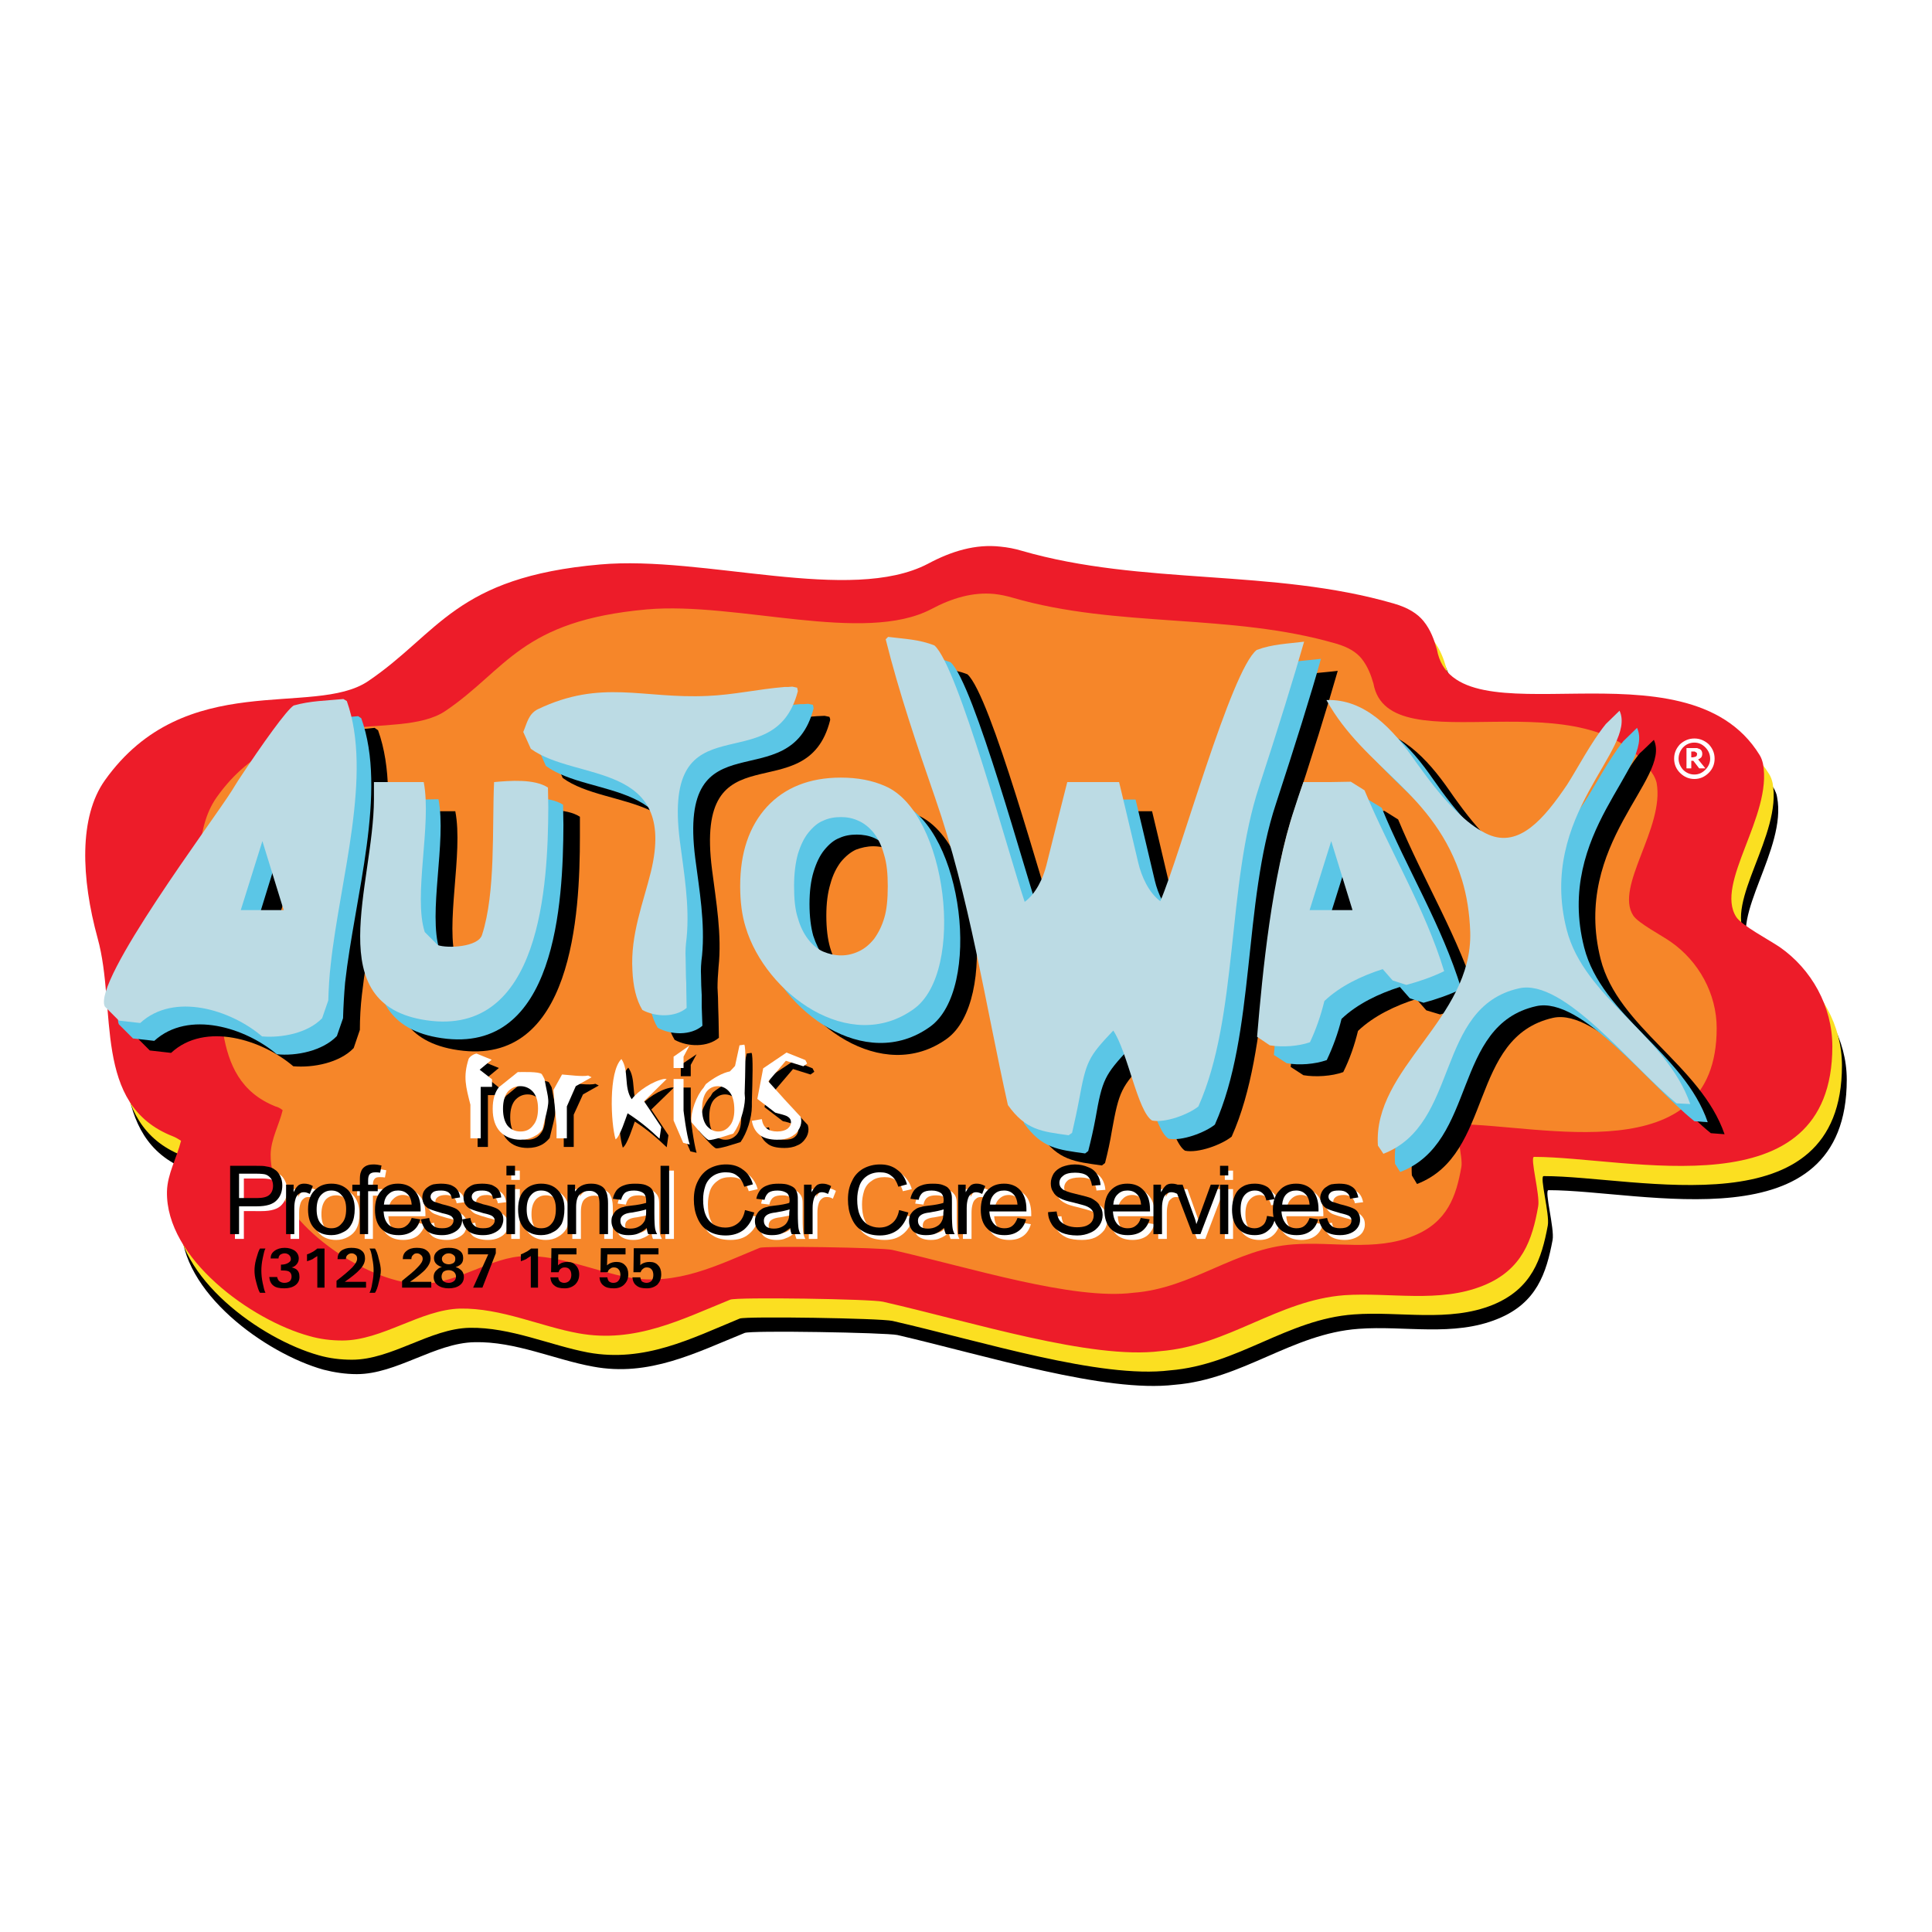 <?xml version="1.0" encoding="utf-8"?>
<!-- Generator: Adobe Illustrator 13.0.0, SVG Export Plug-In . SVG Version: 6.00 Build 14948)  -->
<!DOCTYPE svg PUBLIC "-//W3C//DTD SVG 1.0//EN" "http://www.w3.org/TR/2001/REC-SVG-20010904/DTD/svg10.dtd">
<svg version="1.0" id="Layer_1" xmlns="http://www.w3.org/2000/svg" xmlns:xlink="http://www.w3.org/1999/xlink" x="0px" y="0px"
	 width="192.756px" height="192.756px" viewBox="0 0 192.756 192.756" enable-background="new 0 0 192.756 192.756"
	 xml:space="preserve">
<g>
	<polygon fill-rule="evenodd" clip-rule="evenodd" fill="#FFFFFF" points="0,0 192.756,0 192.756,192.756 0,192.756 0,0 	"/>
	<path fill-rule="evenodd" clip-rule="evenodd" d="M143.467,65.289c0.719,0.89,1.062,1.883,1.336,2.876
		c1.712,9.623,24.793-1.473,32.189,10.513c0.137,0.273,0.273,0.547,0.309,0.856c0.993,5.171-4.795,11.951-2.637,15.273
		c0.548,0.856,3.355,2.329,4.314,3.013c3.15,2.191,5.273,5.924,5.273,9.896c0,16.609-20.375,11.027-29.758,11.027
		c-0.446,0,0.616,3.836,0.41,4.965c-0.616,3.287-1.575,6.301-5.479,7.877c-4.418,1.814-9.314,0.65-13.869,0.992
		c-6.678,0.48-11.541,5.035-18.355,5.582c-6.917,0.822-18.697-2.877-27.669-4.965c-1.165-0.24-14.657-0.48-15.239-0.205
		c-4.829,1.951-9.52,4.416-15.136,3.355c-3.801-0.686-7.739-2.533-11.814-2.432c-3.938,0.068-7.773,3.186-11.746,3.186
		c-1.13,0-2.26-0.172-3.321-0.445c-5.753-1.609-14.314-7.74-14.177-14.451c0.034-1.746,0.993-3.391,1.37-5.068
		c-0.24-0.172-0.514-0.309-0.822-0.445c-8.013-3.15-5.513-12.705-7.465-19.725c-1.644-6.027-1.917-12.123,0.719-15.787
		c8.013-11.267,20.821-6.198,26.266-9.862c7.054-4.794,8.629-10.376,23.149-11.677c10.376-0.925,24.964,3.972,32.703-0.069
		c2.363-1.233,4.76-1.986,7.191-1.712c0.754,0.068,1.473,0.24,2.157,0.411c12.021,3.527,25.033,1.747,37.155,5.274
		C141.892,63.953,142.851,64.535,143.467,65.289L143.467,65.289z"/>
	<path fill-rule="evenodd" clip-rule="evenodd" fill="#FBDF21" d="M142.987,63.884c0.719,0.891,1.062,1.883,1.336,2.842
		c1.746,9.657,24.793-1.473,32.189,10.513c0.172,0.274,0.274,0.582,0.343,0.89c0.959,5.137-4.829,11.917-2.671,15.239
		c0.548,0.856,3.355,2.329,4.314,3.014c3.185,2.225,5.273,5.924,5.273,9.93c0,16.574-20.375,11.027-29.759,11.027
		c-0.444,0,0.617,3.801,0.411,4.932c-0.616,3.322-1.575,6.301-5.479,7.91c-4.384,1.781-9.315,0.617-13.869,0.959
		c-6.678,0.479-11.541,5.033-18.355,5.582c-6.917,0.855-18.697-2.877-27.669-4.932c-1.164-0.273-14.623-0.479-15.239-0.24
		c-4.829,1.986-9.486,4.418-15.136,3.391c-3.801-0.719-7.739-2.533-11.814-2.465c-3.938,0.068-7.773,3.184-11.746,3.184
		c-1.13,0-2.26-0.137-3.322-0.445c-5.753-1.609-14.314-7.738-14.177-14.451c0.034-1.711,0.993-3.355,1.404-5.033
		c-0.274-0.205-0.548-0.342-0.856-0.445c-8.013-3.186-5.513-12.738-7.465-19.759C9.057,89.533,8.817,83.438,11.42,79.74
		c8.013-11.267,20.855-6.199,26.266-9.863C44.74,65.083,46.35,59.501,60.834,58.2c10.376-0.925,24.965,4.006,32.704-0.068
		c2.363-1.233,4.76-1.986,7.191-1.712c0.753,0.069,1.473,0.24,2.157,0.445c12.055,3.493,25.033,1.747,37.155,5.274
		C141.446,62.515,142.371,63.131,142.987,63.884L142.987,63.884z"/>
	<path fill-rule="evenodd" clip-rule="evenodd" fill="#ED1C29" d="M142.028,61.967c0.72,0.89,1.062,1.883,1.336,2.842
		c1.746,9.657,24.827-1.438,32.189,10.513c0.172,0.274,0.274,0.582,0.343,0.891c0.959,5.171-4.829,11.917-2.671,15.273
		c0.548,0.856,3.355,2.329,4.349,3.013c3.15,2.192,5.239,5.89,5.239,9.898c0,16.607-20.375,11.025-29.758,11.025
		c-0.445,0,0.616,3.836,0.41,4.932c-0.582,3.322-1.575,6.336-5.479,7.91c-4.384,1.781-9.28,0.65-13.869,0.959
		c-6.644,0.514-11.541,5.033-18.355,5.582c-6.917,0.855-18.663-2.877-27.669-4.932c-1.13-0.273-14.622-0.479-15.239-0.205
		c-4.828,1.951-9.486,4.383-15.136,3.355c-3.801-0.684-7.706-2.533-11.815-2.465c-3.938,0.102-7.773,3.184-11.746,3.184
		c-1.13,0-2.226-0.137-3.288-0.443c-5.787-1.576-14.348-7.74-14.211-14.418c0.034-1.746,0.993-3.391,1.404-5.068
		c-0.274-0.172-0.548-0.342-0.822-0.445c-8.048-3.15-5.548-12.705-7.5-19.759c-1.644-5.993-1.883-12.088,0.719-15.752
		c8.013-11.266,20.855-6.232,26.266-9.896c7.089-4.794,8.664-10.376,23.149-11.643c10.376-0.925,24.964,3.972,32.703-0.069
		c2.363-1.267,4.76-1.986,7.226-1.712c0.72,0.068,1.438,0.205,2.123,0.411c12.055,3.493,25.033,1.747,37.155,5.274
		C140.487,60.631,141.412,61.213,142.028,61.967L142.028,61.967z"/>
	<path fill-rule="evenodd" clip-rule="evenodd" fill="#F68629" d="M135.864,65.733c0.616,0.788,0.925,1.644,1.165,2.466
		c1.507,8.39,21.539-1.267,27.943,9.143c0.137,0.24,0.239,0.479,0.308,0.753c0.822,4.486-4.212,10.376-2.328,13.252
		c0.479,0.753,2.911,2.021,3.767,2.637c2.739,1.917,4.555,5.136,4.555,8.595c0,14.418-17.67,9.59-25.82,9.59
		c-0.411,0,0.548,3.32,0.343,4.279c-0.514,2.877-1.37,5.48-4.761,6.85c-3.801,1.574-8.081,0.547-12.02,0.855
		c-5.787,0.412-10.033,4.383-15.958,4.828c-5.993,0.754-16.232-2.5-24.04-4.279c-0.993-0.24-12.705-0.412-13.218-0.207
		c-4.178,1.713-8.253,3.836-13.15,2.945c-3.288-0.615-6.712-2.191-10.239-2.123c-3.424,0.068-6.746,2.74-10.205,2.74
		c-0.993,0-1.952-0.104-2.876-0.377c-5.034-1.369-12.431-6.711-12.328-12.533c0.035-1.508,0.856-2.945,1.199-4.383
		c-0.206-0.172-0.445-0.309-0.719-0.377c-6.952-2.773-4.794-11.061-6.472-17.157c-1.438-5.205-1.644-10.513,0.616-13.698
		c6.952-9.794,18.081-5.411,22.807-8.596c6.13-4.144,7.5-9.006,20.102-10.136c9.006-0.788,21.677,3.493,28.389-0.034
		c2.055-1.096,4.144-1.712,6.267-1.507c0.651,0.069,1.268,0.206,1.85,0.377c10.479,3.048,21.745,1.506,32.292,4.588
		C134.529,64.569,135.351,65.083,135.864,65.733L135.864,65.733z"/>
	<path fill-rule="evenodd" clip-rule="evenodd" fill="#FFFFFF" d="M23.44,123.607v-6.814h2.568c0.445,0,0.788,0,1.028,0.033
		c0.342,0.068,0.616,0.172,0.856,0.342c0.24,0.139,0.411,0.377,0.548,0.652c0.137,0.273,0.206,0.582,0.206,0.924
		c0,0.582-0.171,1.061-0.548,1.473c-0.377,0.41-1.027,0.615-2.021,0.615H24.33v2.775H23.44L23.44,123.607z M24.33,120.012h1.781
		c0.582,0,0.993-0.104,1.233-0.309c0.24-0.24,0.376-0.514,0.376-0.926c0-0.273-0.068-0.547-0.206-0.719
		c-0.171-0.205-0.342-0.342-0.582-0.41c-0.171-0.035-0.445-0.068-0.856-0.068H24.33V120.012L24.33,120.012z"/>
	<path fill-rule="evenodd" clip-rule="evenodd" fill="#FFFFFF" d="M28.987,123.607v-4.967h0.753v0.789
		c0.206-0.377,0.376-0.584,0.548-0.721c0.171-0.102,0.342-0.17,0.548-0.17c0.274,0,0.583,0.102,0.856,0.273l-0.308,0.787
		c-0.206-0.137-0.411-0.17-0.616-0.17c-0.171,0-0.342,0.033-0.479,0.17c-0.137,0.104-0.24,0.24-0.308,0.445
		c-0.103,0.309-0.137,0.617-0.137,0.994v2.568H28.987L28.987,123.607z"/>
	<path fill-rule="evenodd" clip-rule="evenodd" fill="#FFFFFF" d="M31.213,121.141c0-0.924,0.274-1.609,0.753-2.055
		c0.445-0.342,0.959-0.547,1.575-0.547c0.685,0,1.232,0.238,1.678,0.684c0.411,0.445,0.651,1.062,0.651,1.85
		c0,0.617-0.103,1.131-0.308,1.508c-0.171,0.342-0.445,0.615-0.822,0.82c-0.376,0.207-0.753,0.309-1.198,0.309
		c-0.685,0-1.267-0.205-1.678-0.65C31.419,122.613,31.213,121.963,31.213,121.141L31.213,121.141z M32.069,121.141
		c0,0.617,0.137,1.096,0.411,1.404c0.273,0.342,0.65,0.479,1.062,0.479s0.753-0.137,1.027-0.479
		c0.274-0.309,0.445-0.787,0.445-1.438c0-0.617-0.171-1.062-0.445-1.371c-0.274-0.342-0.616-0.479-1.027-0.479
		s-0.788,0.137-1.062,0.445C32.207,120.045,32.069,120.49,32.069,121.141L32.069,121.141z"/>
	<path fill-rule="evenodd" clip-rule="evenodd" fill="#FFFFFF" d="M36.384,123.607v-4.314h-0.753v-0.652h0.753v-0.514
		c0-0.342,0.034-0.582,0.068-0.719c0.103-0.24,0.24-0.41,0.445-0.547c0.206-0.139,0.479-0.207,0.856-0.207
		c0.24,0,0.479,0.035,0.788,0.104l-0.137,0.719c-0.171-0.033-0.342-0.033-0.514-0.033c-0.24,0-0.411,0.033-0.514,0.17
		c-0.103,0.104-0.171,0.309-0.171,0.582v0.445h0.959v0.652h-0.959v4.314H36.384L36.384,123.607z"/>
	<path fill-rule="evenodd" clip-rule="evenodd" fill="#FFFFFF" d="M41.521,121.996l0.89,0.139c-0.137,0.479-0.411,0.889-0.753,1.164
		c-0.376,0.273-0.856,0.41-1.438,0.41c-0.719,0-1.267-0.205-1.712-0.65c-0.411-0.445-0.616-1.062-0.616-1.883
		c0-0.822,0.205-1.473,0.616-1.918c0.445-0.48,0.993-0.719,1.678-0.719c0.65,0,1.198,0.238,1.609,0.684
		c0.445,0.445,0.65,1.096,0.65,1.918c0,0.035,0,0.104,0,0.205h-3.698c0.034,0.549,0.171,0.959,0.445,1.268
		c0.274,0.273,0.616,0.41,1.027,0.41c0.309,0,0.583-0.066,0.788-0.238C41.247,122.613,41.418,122.373,41.521,121.996L41.521,121.996
		z M38.781,120.662h2.774c-0.034-0.412-0.137-0.719-0.342-0.926c-0.24-0.342-0.583-0.514-1.027-0.514
		c-0.377,0-0.685,0.137-0.959,0.412C38.953,119.873,38.815,120.217,38.781,120.662L38.781,120.662z"/>
	<path fill-rule="evenodd" clip-rule="evenodd" fill="#FFFFFF" d="M42.48,122.135l0.822-0.139c0.034,0.344,0.171,0.584,0.376,0.754
		c0.24,0.207,0.514,0.273,0.891,0.273c0.411,0,0.685-0.066,0.89-0.238c0.171-0.137,0.274-0.342,0.274-0.549
		c0-0.17-0.103-0.342-0.274-0.445c-0.103-0.068-0.377-0.17-0.856-0.273c-0.617-0.172-1.027-0.309-1.267-0.41
		c-0.24-0.104-0.411-0.275-0.548-0.48c-0.103-0.17-0.171-0.41-0.171-0.65c0-0.205,0.034-0.41,0.137-0.617
		c0.103-0.17,0.24-0.342,0.411-0.479c0.137-0.068,0.308-0.172,0.548-0.24c0.206-0.068,0.445-0.102,0.719-0.102
		c0.377,0,0.719,0.068,1.027,0.17c0.274,0.137,0.514,0.275,0.65,0.48c0.137,0.17,0.24,0.445,0.274,0.754l-0.822,0.102
		c-0.034-0.24-0.137-0.445-0.308-0.582s-0.445-0.24-0.753-0.24c-0.376,0-0.65,0.07-0.822,0.207s-0.24,0.273-0.24,0.443
		c0,0.104,0.034,0.207,0.103,0.309c0.068,0.068,0.171,0.172,0.308,0.205c0.068,0.035,0.342,0.104,0.719,0.207
		c0.616,0.17,1.027,0.307,1.267,0.41c0.239,0.104,0.411,0.24,0.548,0.445c0.137,0.172,0.206,0.41,0.206,0.719
		c0,0.275-0.103,0.514-0.24,0.789c-0.171,0.238-0.411,0.41-0.719,0.547s-0.651,0.205-1.027,0.205c-0.651,0-1.165-0.137-1.473-0.377
		C42.788,123.059,42.548,122.648,42.48,122.135L42.48,122.135z"/>
	<path fill-rule="evenodd" clip-rule="evenodd" fill="#FFFFFF" d="M46.589,122.135l0.822-0.139c0.034,0.344,0.171,0.584,0.376,0.754
		c0.206,0.207,0.514,0.273,0.891,0.273c0.411,0,0.685-0.066,0.856-0.238c0.206-0.137,0.308-0.342,0.308-0.549
		c0-0.17-0.103-0.342-0.274-0.445c-0.103-0.068-0.411-0.17-0.856-0.273c-0.617-0.172-1.028-0.309-1.267-0.41
		c-0.24-0.104-0.411-0.275-0.548-0.48c-0.103-0.17-0.171-0.41-0.171-0.65c0-0.205,0.034-0.41,0.137-0.617
		c0.103-0.17,0.24-0.342,0.411-0.479c0.137-0.068,0.308-0.172,0.548-0.24c0.206-0.068,0.445-0.102,0.719-0.102
		c0.376,0,0.719,0.068,1.027,0.17c0.274,0.137,0.514,0.275,0.65,0.48c0.137,0.17,0.24,0.445,0.274,0.754l-0.822,0.102
		c-0.034-0.24-0.137-0.445-0.308-0.582c-0.206-0.137-0.445-0.24-0.753-0.24c-0.411,0-0.685,0.07-0.822,0.207
		c-0.171,0.137-0.274,0.273-0.274,0.443c0,0.104,0.034,0.207,0.103,0.309c0.068,0.068,0.206,0.172,0.343,0.205
		c0.068,0.035,0.308,0.104,0.719,0.207c0.616,0.17,1.027,0.307,1.267,0.41c0.205,0.104,0.411,0.24,0.548,0.445
		c0.137,0.172,0.205,0.41,0.205,0.719c0,0.275-0.103,0.514-0.239,0.789c-0.171,0.238-0.411,0.41-0.719,0.547
		s-0.651,0.205-1.062,0.205c-0.617,0-1.13-0.137-1.473-0.377C46.897,123.059,46.657,122.648,46.589,122.135L46.589,122.135z"/>
	<path fill-rule="evenodd" clip-rule="evenodd" fill="#FFFFFF" d="M51.007,117.717v-0.924h0.856v0.924H51.007L51.007,117.717z
		 M51.007,123.607v-4.967h0.856v4.967H51.007L51.007,123.607z"/>
	<path fill-rule="evenodd" clip-rule="evenodd" fill="#FFFFFF" d="M52.137,121.141c0-0.924,0.274-1.609,0.788-2.055
		c0.411-0.342,0.925-0.547,1.541-0.547c0.685,0,1.233,0.238,1.678,0.684c0.445,0.445,0.65,1.062,0.65,1.85
		c0,0.617-0.103,1.131-0.274,1.508c-0.206,0.342-0.479,0.615-0.856,0.82c-0.342,0.207-0.753,0.309-1.198,0.309
		c-0.685,0-1.233-0.205-1.678-0.65C52.376,122.613,52.137,121.963,52.137,121.141L52.137,121.141z M53.027,121.141
		c0,0.617,0.137,1.096,0.411,1.404c0.274,0.342,0.616,0.479,1.027,0.479s0.788-0.137,1.062-0.479
		c0.274-0.309,0.411-0.787,0.411-1.438c0-0.617-0.137-1.062-0.411-1.371c-0.274-0.342-0.65-0.479-1.062-0.479
		s-0.753,0.137-1.027,0.445C53.164,120.045,53.027,120.49,53.027,121.141L53.027,121.141z"/>
	<path fill-rule="evenodd" clip-rule="evenodd" fill="#FFFFFF" d="M57.102,123.607v-4.967h0.753v0.719
		c0.377-0.547,0.891-0.82,1.575-0.82c0.308,0,0.582,0.068,0.822,0.17c0.273,0.104,0.445,0.24,0.582,0.412
		c0.103,0.205,0.206,0.41,0.24,0.65c0.035,0.137,0.069,0.41,0.069,0.787v3.049h-0.856v-3.014c0-0.344-0.034-0.582-0.103-0.754
		c-0.068-0.172-0.171-0.309-0.342-0.41c-0.171-0.104-0.342-0.137-0.583-0.137c-0.342,0-0.65,0.102-0.924,0.342
		c-0.24,0.205-0.377,0.65-0.377,1.266v2.707H57.102L57.102,123.607z"/>
	<path fill-rule="evenodd" clip-rule="evenodd" fill="#FFFFFF" d="M65.013,122.99c-0.342,0.273-0.617,0.445-0.925,0.549
		c-0.274,0.137-0.582,0.17-0.925,0.17c-0.548,0-0.958-0.137-1.267-0.377c-0.274-0.273-0.411-0.615-0.411-1.027
		c0-0.238,0.034-0.479,0.171-0.65c0.103-0.205,0.24-0.377,0.411-0.479c0.171-0.137,0.377-0.24,0.617-0.275
		c0.171-0.068,0.411-0.102,0.753-0.137c0.65-0.068,1.164-0.17,1.472-0.307c0.034-0.104,0.034-0.172,0.034-0.207
		c0-0.342-0.103-0.582-0.24-0.719c-0.239-0.172-0.547-0.273-0.958-0.273s-0.685,0.068-0.89,0.205
		c-0.171,0.137-0.343,0.377-0.411,0.719l-0.822-0.102c0.068-0.344,0.206-0.65,0.376-0.857c0.171-0.205,0.411-0.377,0.719-0.479
		c0.342-0.137,0.719-0.205,1.13-0.205c0.445,0,0.788,0.068,1.028,0.17c0.273,0.104,0.479,0.207,0.582,0.377
		c0.137,0.137,0.24,0.344,0.274,0.549c0.034,0.17,0.034,0.41,0.034,0.787v1.131c0,0.752,0.034,1.266,0.068,1.471
		c0.034,0.207,0.103,0.412,0.206,0.584h-0.891C65.081,123.436,65.013,123.23,65.013,122.99L65.013,122.99z M64.944,121.141
		c-0.308,0.104-0.787,0.205-1.404,0.309c-0.342,0.035-0.582,0.104-0.719,0.172c-0.137,0.068-0.24,0.137-0.342,0.273
		c-0.068,0.102-0.103,0.24-0.103,0.377c0,0.238,0.068,0.41,0.239,0.547c0.171,0.172,0.411,0.24,0.753,0.24
		c0.308,0,0.617-0.068,0.856-0.205c0.274-0.137,0.445-0.344,0.548-0.582c0.103-0.205,0.137-0.48,0.137-0.822L64.944,121.141
		L64.944,121.141z"/>
	<polygon fill-rule="evenodd" clip-rule="evenodd" fill="#FFFFFF" points="66.382,123.607 66.382,116.793 67.238,116.793 
		67.238,123.607 66.382,123.607 	"/>
	<path fill-rule="evenodd" clip-rule="evenodd" fill="#FFFFFF" d="M74.807,121.209l0.924,0.24c-0.205,0.754-0.548,1.301-1.027,1.678
		c-0.479,0.412-1.096,0.582-1.815,0.582s-1.335-0.137-1.781-0.445c-0.479-0.273-0.822-0.719-1.062-1.301
		c-0.239-0.547-0.342-1.164-0.342-1.814c0-0.719,0.137-1.336,0.376-1.85c0.274-0.549,0.685-0.959,1.165-1.232
		c0.514-0.273,1.062-0.412,1.678-0.412c0.685,0,1.233,0.172,1.712,0.514c0.479,0.377,0.788,0.857,0.959,1.473l-0.891,0.205
		c-0.137-0.479-0.376-0.855-0.685-1.061c-0.274-0.24-0.651-0.342-1.13-0.342c-0.514,0-0.958,0.102-1.301,0.377
		c-0.342,0.238-0.616,0.582-0.753,0.992c-0.137,0.445-0.205,0.891-0.205,1.336c0,0.582,0.068,1.096,0.24,1.506
		c0.171,0.445,0.445,0.754,0.787,0.994c0.377,0.205,0.753,0.309,1.165,0.309c0.514,0,0.925-0.139,1.267-0.447
		C74.464,122.236,74.704,121.791,74.807,121.209L74.807,121.209z"/>
	<path fill-rule="evenodd" clip-rule="evenodd" fill="#FFFFFF" d="M79.292,122.99c-0.308,0.273-0.582,0.445-0.89,0.549
		c-0.274,0.137-0.582,0.17-0.925,0.17c-0.548,0-0.959-0.137-1.267-0.377c-0.274-0.273-0.411-0.615-0.411-1.027
		c0-0.238,0.034-0.479,0.137-0.65c0.137-0.205,0.274-0.377,0.445-0.479c0.171-0.137,0.377-0.24,0.616-0.275
		c0.171-0.068,0.411-0.102,0.753-0.137c0.651-0.068,1.165-0.17,1.473-0.307c0-0.104,0-0.172,0-0.207
		c0-0.342-0.068-0.582-0.206-0.719c-0.24-0.172-0.548-0.273-0.959-0.273c-0.411,0-0.719,0.068-0.89,0.205
		c-0.206,0.137-0.342,0.377-0.411,0.719l-0.822-0.102c0.069-0.344,0.206-0.65,0.377-0.857c0.171-0.205,0.411-0.377,0.719-0.479
		c0.343-0.137,0.719-0.205,1.13-0.205c0.445,0,0.788,0.068,1.027,0.17c0.274,0.104,0.479,0.207,0.582,0.377
		c0.137,0.137,0.24,0.344,0.274,0.549c0.034,0.17,0.034,0.41,0.034,0.787v1.131c0,0.752,0.034,1.266,0.068,1.471
		c0.034,0.207,0.103,0.412,0.206,0.584h-0.89C79.396,123.436,79.327,123.23,79.292,122.99L79.292,122.99z M79.224,121.141
		c-0.274,0.104-0.753,0.205-1.37,0.309c-0.342,0.035-0.582,0.104-0.719,0.172c-0.137,0.068-0.273,0.137-0.342,0.273
		c-0.068,0.102-0.103,0.24-0.103,0.377c0,0.238,0.069,0.41,0.24,0.547c0.171,0.172,0.411,0.24,0.753,0.24
		c0.308,0,0.616-0.068,0.856-0.205c0.273-0.137,0.445-0.344,0.547-0.582c0.103-0.205,0.137-0.48,0.137-0.822V121.141L79.224,121.141
		z"/>
	<path fill-rule="evenodd" clip-rule="evenodd" fill="#FFFFFF" d="M80.696,123.607v-4.967h0.753v0.789
		c0.206-0.377,0.377-0.584,0.548-0.721c0.171-0.102,0.342-0.17,0.548-0.17c0.274,0,0.548,0.102,0.856,0.273l-0.308,0.787
		c-0.206-0.137-0.411-0.17-0.617-0.17c-0.171,0-0.342,0.033-0.479,0.17c-0.137,0.104-0.24,0.24-0.308,0.445
		c-0.103,0.309-0.137,0.617-0.137,0.994v2.568H80.696L80.696,123.607z"/>
	<path fill-rule="evenodd" clip-rule="evenodd" fill="#FFFFFF" d="M90.182,121.209l0.925,0.24c-0.206,0.754-0.548,1.301-1.027,1.678
		c-0.514,0.412-1.096,0.582-1.815,0.582s-1.335-0.137-1.781-0.445c-0.479-0.273-0.822-0.719-1.062-1.301
		c-0.24-0.547-0.342-1.164-0.342-1.814c0-0.719,0.103-1.336,0.376-1.85c0.274-0.549,0.685-0.959,1.165-1.232
		c0.514-0.273,1.062-0.412,1.678-0.412c0.685,0,1.233,0.172,1.712,0.514c0.445,0.377,0.788,0.857,0.959,1.473l-0.891,0.205
		c-0.137-0.479-0.376-0.855-0.685-1.061c-0.274-0.24-0.685-0.342-1.13-0.342c-0.514,0-0.959,0.102-1.301,0.377
		c-0.377,0.238-0.616,0.582-0.753,0.992c-0.137,0.445-0.206,0.891-0.206,1.336c0,0.582,0.068,1.096,0.24,1.506
		c0.171,0.445,0.445,0.754,0.788,0.994c0.377,0.205,0.753,0.309,1.165,0.309c0.514,0,0.924-0.139,1.267-0.447
		C89.84,122.236,90.08,121.791,90.182,121.209L90.182,121.209z"/>
	<path fill-rule="evenodd" clip-rule="evenodd" fill="#FFFFFF" d="M94.668,122.99c-0.309,0.273-0.617,0.445-0.89,0.549
		c-0.274,0.137-0.583,0.17-0.925,0.17c-0.548,0-0.959-0.137-1.267-0.377c-0.274-0.273-0.411-0.615-0.411-1.027
		c0-0.238,0.034-0.479,0.137-0.65c0.137-0.205,0.274-0.377,0.445-0.479c0.171-0.137,0.376-0.24,0.616-0.275
		c0.171-0.068,0.411-0.102,0.753-0.137c0.651-0.068,1.165-0.17,1.472-0.307c0-0.104,0-0.172,0-0.207c0-0.342-0.068-0.582-0.24-0.719
		c-0.205-0.172-0.514-0.273-0.958-0.273c-0.377,0-0.685,0.068-0.856,0.205c-0.206,0.137-0.342,0.377-0.411,0.719l-0.822-0.102
		c0.068-0.344,0.171-0.65,0.342-0.857c0.206-0.205,0.445-0.377,0.753-0.479c0.342-0.137,0.719-0.205,1.13-0.205
		c0.411,0,0.788,0.068,1.027,0.17c0.274,0.104,0.479,0.207,0.583,0.377c0.137,0.137,0.24,0.344,0.274,0.549
		c0.034,0.17,0.034,0.41,0.034,0.787v1.131c0,0.752,0.034,1.266,0.068,1.471c0.034,0.207,0.103,0.412,0.206,0.584h-0.89
		C94.771,123.436,94.703,123.23,94.668,122.99L94.668,122.99z M94.6,121.141c-0.273,0.104-0.753,0.205-1.37,0.309
		c-0.342,0.035-0.582,0.104-0.719,0.172c-0.137,0.068-0.274,0.137-0.343,0.273c-0.068,0.102-0.103,0.24-0.103,0.377
		c0,0.238,0.069,0.41,0.24,0.547c0.171,0.172,0.411,0.24,0.753,0.24c0.308,0,0.616-0.068,0.856-0.205s0.445-0.344,0.548-0.582
		c0.103-0.205,0.137-0.48,0.137-0.822V121.141L94.6,121.141z"/>
	<path fill-rule="evenodd" clip-rule="evenodd" fill="#FFFFFF" d="M96.072,123.607v-4.967h0.753v0.789
		c0.206-0.377,0.376-0.584,0.548-0.721c0.171-0.102,0.343-0.17,0.548-0.17c0.273,0,0.548,0.102,0.855,0.273L98.47,119.6
		c-0.206-0.137-0.411-0.17-0.616-0.17c-0.171,0-0.343,0.033-0.48,0.17c-0.137,0.104-0.24,0.24-0.308,0.445
		c-0.103,0.309-0.137,0.617-0.137,0.994v2.568H96.072L96.072,123.607z"/>
	<path fill-rule="evenodd" clip-rule="evenodd" fill="#FFFFFF" d="M101.996,121.996l0.856,0.139
		c-0.137,0.479-0.376,0.889-0.753,1.164c-0.377,0.273-0.822,0.41-1.404,0.41c-0.719,0-1.301-0.205-1.712-0.65
		c-0.445-0.445-0.651-1.062-0.651-1.883c0-0.822,0.206-1.473,0.651-1.918c0.411-0.48,0.993-0.719,1.644-0.719
		c0.685,0,1.198,0.238,1.644,0.684c0.411,0.445,0.616,1.096,0.616,1.918c0,0.035,0,0.104,0,0.205h-3.698
		c0.034,0.549,0.206,0.959,0.479,1.268c0.274,0.273,0.616,0.41,1.027,0.41c0.309,0,0.548-0.066,0.787-0.238
		C101.688,122.613,101.859,122.373,101.996,121.996L101.996,121.996z M99.257,120.662h2.739c-0.033-0.412-0.137-0.719-0.308-0.926
		c-0.273-0.342-0.616-0.514-1.027-0.514s-0.719,0.137-0.993,0.412C99.429,119.873,99.257,120.217,99.257,120.662L99.257,120.662z"/>
	<path fill-rule="evenodd" clip-rule="evenodd" fill="#FFFFFF" d="M105.044,121.416l0.856-0.07c0.034,0.344,0.138,0.617,0.274,0.857
		c0.137,0.205,0.376,0.377,0.685,0.514s0.65,0.205,1.062,0.205c0.343,0,0.65-0.035,0.891-0.137c0.273-0.104,0.479-0.275,0.616-0.445
		c0.103-0.172,0.171-0.377,0.171-0.582s-0.068-0.412-0.171-0.549c-0.137-0.17-0.343-0.309-0.616-0.41
		c-0.206-0.068-0.582-0.172-1.233-0.342c-0.616-0.139-1.062-0.275-1.301-0.412c-0.343-0.172-0.582-0.377-0.72-0.65
		c-0.171-0.24-0.239-0.549-0.239-0.855c0-0.344,0.068-0.65,0.274-0.959c0.205-0.309,0.479-0.514,0.855-0.686
		c0.377-0.137,0.788-0.24,1.268-0.24c0.514,0,0.959,0.104,1.335,0.24c0.377,0.172,0.686,0.412,0.891,0.719
		c0.205,0.344,0.309,0.686,0.343,1.096l-0.891,0.068c-0.034-0.443-0.205-0.752-0.445-0.992c-0.273-0.205-0.685-0.309-1.198-0.309
		c-0.548,0-0.959,0.104-1.199,0.273c-0.239,0.207-0.376,0.445-0.376,0.754c0,0.24,0.068,0.445,0.273,0.582
		c0.171,0.172,0.616,0.344,1.336,0.514c0.753,0.137,1.267,0.309,1.541,0.412c0.377,0.205,0.685,0.41,0.855,0.719
		c0.206,0.273,0.309,0.582,0.309,0.959c0,0.342-0.103,0.684-0.309,1.027c-0.239,0.307-0.514,0.547-0.924,0.752
		c-0.377,0.172-0.822,0.24-1.302,0.24c-0.616,0-1.13-0.068-1.541-0.24c-0.445-0.205-0.753-0.479-0.993-0.82
		C105.182,122.271,105.044,121.859,105.044,121.416L105.044,121.416z"/>
	<path fill-rule="evenodd" clip-rule="evenodd" fill="#FFFFFF" d="M114.29,121.996l0.891,0.139
		c-0.137,0.479-0.411,0.889-0.753,1.164c-0.377,0.273-0.856,0.41-1.438,0.41c-0.719,0-1.302-0.205-1.712-0.65
		c-0.411-0.445-0.616-1.062-0.616-1.883c0-0.822,0.205-1.473,0.616-1.918c0.445-0.48,0.993-0.719,1.678-0.719
		c0.65,0,1.198,0.238,1.609,0.684s0.65,1.096,0.65,1.918c0,0.035,0,0.104-0.034,0.205h-3.664c0.034,0.549,0.171,0.959,0.445,1.268
		c0.274,0.273,0.616,0.41,1.027,0.41c0.309,0,0.582-0.066,0.787-0.238C114.017,122.613,114.188,122.373,114.29,121.996
		L114.29,121.996z M111.551,120.662h2.774c-0.035-0.412-0.172-0.719-0.343-0.926c-0.24-0.342-0.582-0.514-1.027-0.514
		c-0.377,0-0.719,0.137-0.959,0.412C111.723,119.873,111.585,120.217,111.551,120.662L111.551,120.662z"/>
	<path fill-rule="evenodd" clip-rule="evenodd" fill="#FFFFFF" d="M115.558,123.607v-4.967h0.753v0.789
		c0.206-0.377,0.377-0.584,0.549-0.721c0.137-0.102,0.342-0.17,0.514-0.17c0.308,0,0.581,0.102,0.89,0.273l-0.309,0.787
		c-0.205-0.137-0.41-0.17-0.616-0.17c-0.171,0-0.342,0.033-0.479,0.17c-0.138,0.104-0.274,0.24-0.309,0.445
		c-0.103,0.309-0.137,0.617-0.137,0.994v2.568H115.558L115.558,123.607z"/>
	<path fill-rule="evenodd" clip-rule="evenodd" fill="#FFFFFF" d="M119.427,123.607l-1.849-4.967h0.891l1.062,2.98
		c0.103,0.309,0.239,0.65,0.308,0.992c0.103-0.24,0.206-0.582,0.343-0.924l1.096-3.049h0.856l-1.884,4.967H119.427L119.427,123.607z
		"/>
	<path fill-rule="evenodd" clip-rule="evenodd" fill="#FFFFFF" d="M122.201,117.717v-0.924h0.821v0.924H122.201L122.201,117.717z
		 M122.201,123.607v-4.967h0.821v4.967H122.201L122.201,123.607z"/>
	<path fill-rule="evenodd" clip-rule="evenodd" fill="#FFFFFF" d="M126.893,121.791l0.822,0.139
		c-0.104,0.547-0.343,0.992-0.686,1.301c-0.377,0.342-0.821,0.479-1.37,0.479c-0.685,0-1.232-0.205-1.644-0.65
		c-0.41-0.445-0.616-1.096-0.616-1.918c0-0.514,0.103-0.992,0.274-1.404c0.171-0.377,0.445-0.684,0.787-0.891
		c0.377-0.205,0.788-0.307,1.198-0.307c0.549,0,0.959,0.137,1.302,0.41s0.582,0.686,0.685,1.164l-0.821,0.137
		c-0.068-0.342-0.206-0.582-0.411-0.752c-0.205-0.172-0.445-0.275-0.719-0.275c-0.411,0-0.754,0.172-1.027,0.48
		c-0.274,0.309-0.411,0.787-0.411,1.438s0.137,1.131,0.377,1.439c0.273,0.307,0.616,0.443,0.992,0.443
		c0.343,0,0.617-0.102,0.856-0.307C126.687,122.51,126.824,122.203,126.893,121.791L126.893,121.791z"/>
	<path fill-rule="evenodd" clip-rule="evenodd" fill="#FFFFFF" d="M131.139,121.996l0.856,0.139
		c-0.138,0.479-0.377,0.889-0.754,1.164c-0.376,0.273-0.821,0.41-1.403,0.41c-0.72,0-1.302-0.205-1.713-0.65
		c-0.445-0.445-0.65-1.062-0.65-1.883c0-0.822,0.205-1.473,0.65-1.918c0.411-0.48,0.993-0.719,1.644-0.719
		c0.686,0,1.233,0.238,1.645,0.684c0.41,0.445,0.616,1.096,0.616,1.918c0,0.035,0,0.104,0,0.205h-3.698
		c0.034,0.549,0.205,0.959,0.479,1.268c0.273,0.273,0.616,0.41,1.027,0.41c0.308,0,0.548-0.066,0.787-0.238
		C130.831,122.613,131.002,122.373,131.139,121.996L131.139,121.996z M128.399,120.662h2.739c-0.034-0.412-0.137-0.719-0.308-0.926
		c-0.274-0.342-0.617-0.514-1.027-0.514c-0.411,0-0.72,0.137-0.993,0.412C128.57,119.873,128.399,120.217,128.399,120.662
		L128.399,120.662z"/>
	<path fill-rule="evenodd" clip-rule="evenodd" fill="#FFFFFF" d="M132.063,122.135l0.821-0.139
		c0.069,0.344,0.206,0.584,0.411,0.754c0.206,0.207,0.514,0.273,0.891,0.273s0.685-0.066,0.856-0.238
		c0.171-0.137,0.273-0.342,0.273-0.549c0-0.17-0.068-0.342-0.239-0.445c-0.138-0.068-0.411-0.17-0.856-0.273
		c-0.616-0.172-1.062-0.309-1.301-0.41c-0.206-0.104-0.411-0.275-0.514-0.48c-0.138-0.17-0.206-0.41-0.206-0.65
		c0-0.205,0.068-0.41,0.171-0.617c0.104-0.17,0.24-0.342,0.411-0.479c0.138-0.068,0.309-0.172,0.514-0.24
		c0.24-0.068,0.479-0.102,0.72-0.102c0.411,0,0.753,0.068,1.027,0.17c0.308,0.137,0.514,0.275,0.65,0.48
		c0.137,0.17,0.239,0.445,0.309,0.754l-0.822,0.102c-0.034-0.24-0.172-0.445-0.343-0.582s-0.41-0.24-0.753-0.24
		c-0.377,0-0.651,0.07-0.822,0.207s-0.239,0.273-0.239,0.443c0,0.104,0.034,0.207,0.103,0.309c0.068,0.068,0.171,0.172,0.308,0.205
		c0.104,0.035,0.343,0.104,0.754,0.207c0.582,0.17,0.993,0.307,1.232,0.41c0.24,0.104,0.411,0.24,0.548,0.445
		c0.138,0.172,0.206,0.41,0.206,0.719c0,0.275-0.068,0.514-0.24,0.789c-0.171,0.238-0.41,0.41-0.719,0.547s-0.65,0.205-1.027,0.205
		c-0.65,0-1.13-0.137-1.473-0.377C132.371,123.059,132.166,122.648,132.063,122.135L132.063,122.135z"/>
	<path fill-rule="evenodd" clip-rule="evenodd" d="M36.11,99.225c-0.137,1.164-0.206,2.363-0.206,3.527l-0.617,1.814
		c-1.404,1.473-4.041,1.986-6.027,1.814c-3.082-2.637-8.801-4.484-12.191-1.334l-2.123-0.24l-1.404-1.404
		c-1.267-2.5,10.787-18.561,12.67-21.608c0.206-0.343,0.411-0.651,0.651-0.959c2.534-3.87,4.828-7.055,5.547-7.534
		c1.678-0.479,3.288-0.479,4.965-0.685l0.343,0.24C40.356,80.185,37.069,90.629,36.11,99.225L36.11,99.225z M31.419,93.746
		l-2.124-6.917l-2.157,6.917H31.419L31.419,93.746z"/>
	<path fill-rule="evenodd" clip-rule="evenodd" d="M43.473,80.938c0.034,0,1.952,0,1.952,0c0.822,4.212-1.062,11.369,0.103,14.999
		l1.301,1.336c0.959,0.342,4.041,0.17,4.452-1.062c1.336-4.247,0.959-10.65,1.165-15.273c1.575-0.137,4.041-0.342,5.411,0.548v1.986
		c0,7.705-0.719,22.979-12.157,21.299c-10.65-1.541-5.274-13.526-5.274-22.087c0-1.062,0-1.747,0-1.747S42.035,80.938,43.473,80.938
		L43.473,80.938z"/>
	<path fill-rule="evenodd" clip-rule="evenodd" d="M71.69,101.621c0,0.035,0.034,1.918,0.034,1.918
		c-1.13,0.959-3.082,0.926-4.417,0.205c-0.617-1.027-0.959-2.396-1.027-4.006c-0.206-3.562,1.096-6.746,1.849-9.828
		c2.705-11.095-7.5-9.006-11.985-12.294l-0.754-1.678c0.377-0.891,0.479-1.815,1.438-2.26c6.37-3.048,10.479-1.027,16.985-1.335
		c2.568-0.137,5.103-0.719,7.671-0.891c0.273,0,0.548-0.034,0.788-0.034l0.479,0.103c0.034,0.068,0.103,0.273,0.068,0.342
		c-2.329,9.246-13.629,0.445-11.78,14.896c0.411,3.219,0.993,6.506,0.651,9.725c-0.068,0.789-0.103,1.472-0.103,2.054
		c0.035,0.65,0.068,1.303,0.068,1.953C71.656,100.869,71.69,101.244,71.69,101.621L71.69,101.621z"/>
	<path fill-rule="evenodd" clip-rule="evenodd" d="M91.586,81.349c6.198,2.705,8.047,18.561,2.876,22.293
		c-6.438,4.623-14.862-1.541-16.848-8.15c-0.377-1.233-0.548-2.603-0.548-4.144c0-3.321,0.89-5.958,2.671-7.91
		s4.246-2.911,7.397-2.911C88.812,80.527,90.285,80.801,91.586,81.349L91.586,81.349z M91.826,91.348
		c0-1.232-0.103-2.294-0.377-3.15c-0.24-0.89-0.582-1.609-1.027-2.157c-0.445-0.582-0.959-0.993-1.507-1.233
		c-0.582-0.24-1.164-0.376-1.78-0.376c-0.617,0-1.199,0.137-1.747,0.342c-0.514,0.24-1.027,0.65-1.507,1.233
		c-0.411,0.548-0.788,1.267-1.027,2.157c-0.274,0.891-0.411,1.952-0.411,3.185c0,1.302,0.137,2.363,0.376,3.185
		c0.24,0.856,0.616,1.575,1.027,2.123c0.445,0.582,0.958,0.994,1.541,1.232c0.548,0.275,1.164,0.377,1.747,0.377
		c0.616,0,1.232-0.137,1.815-0.377c0.582-0.273,1.062-0.685,1.473-1.267c0.445-0.582,0.822-1.301,1.062-2.089
		C91.723,93.711,91.826,92.65,91.826,91.348L91.826,91.348z"/>
	<path fill-rule="evenodd" clip-rule="evenodd" d="M116.859,89.054c0.308,1.301,1.062,2.945,2.191,3.801
		c1.986-4.486,7.088-23.115,9.656-25.136c1.61-0.582,3.116-0.582,4.761-0.788c-0.959,3.356-2.637,8.801-4.521,14.451
		c-3.253,9.896-2.021,22.978-6.062,32.019c-0.959,0.787-3.321,1.678-4.657,1.404c-1.438-0.926-2.432-6.885-3.869-9.008
		c-2.5,2.637-2.706,3.049-3.425,7.021c-0.171,1.061-0.411,2.156-0.685,3.219l-0.309,0.24c-2.739-0.377-4.349-0.516-6.096-3.014
		c-2.26-10.172-3.869-20.89-7.294-30.752C94.737,77.274,92.956,72,91.621,66.692l0.24-0.24c1.609,0.206,3.082,0.206,4.657,0.822
		c2.328,2.089,7.5,21.266,9.007,25.649c1.13-0.822,1.849-2.397,2.157-3.629c0.958-3.87,2.089-8.356,2.089-8.356h5.171
		C114.941,80.938,115.969,85.219,116.859,89.054L116.859,89.054z"/>
	<path fill-rule="evenodd" clip-rule="evenodd" d="M136.104,80.938c0.034,0,2.021-0.034,2.021-0.034l1.369,0.856
		c2.534,6.096,6.062,11.78,7.979,18.115c-1.199,0.582-2.5,1.027-3.801,1.336l-1.37-0.41l-0.993-1.131
		c-2.055,0.65-4.246,1.678-5.821,3.184c-0.343,1.404-0.822,2.809-1.473,4.109c-1.131,0.412-2.774,0.514-3.973,0.309l-1.267-0.82
		c0.514-6.576,1.438-16.096,3.698-22.876c0.548-1.609,0.891-2.637,0.891-2.637S134.7,80.938,136.104,80.938L136.104,80.938z
		 M138.296,93.746l-2.123-6.917l-2.157,6.917H138.296L138.296,93.746z"/>
	<path fill-rule="evenodd" clip-rule="evenodd" d="M144.665,78.952c0.274,0.411,0.583,0.822,0.856,1.199
		c2.534,3.493,4.657,5.273,6.369,6.061c3.082,1.336,5.582-1.609,7.842-5c1.027-1.506,2.397-4.246,3.87-6.062
		c0.034,0,1.404-1.335,1.404-1.335c1.78,3.87-8.219,10.342-5.309,21.883c1.747,6.849,9.966,10.546,12.363,17.464l-1.37-0.104
		c-4.521-3.664-11.267-12.498-15.753-11.506c-8.424,1.918-5.89,13.629-13.561,16.574c0,0-0.377-0.615-0.514-0.855
		c-0.548-7.738,9.451-12.602,9.212-21.334c-0.068-1.917-0.343-3.63-0.822-5.205c-2.705-8.801-9.726-11.061-13.561-18.013
		C139.528,72.617,142.371,75.63,144.665,78.952L144.665,78.952z"/>
	<path fill-rule="evenodd" clip-rule="evenodd" fill="#FFFFFF" d="M171.067,75.699c0,0.548-0.205,1.027-0.581,1.404
		c-0.411,0.411-0.891,0.617-1.438,0.617s-1.028-0.206-1.438-0.617c-0.377-0.376-0.582-0.856-0.582-1.404
		c0-0.582,0.205-1.027,0.582-1.438c0.41-0.376,0.891-0.582,1.438-0.582s1.027,0.206,1.438,0.582
		C170.862,74.671,171.067,75.117,171.067,75.699L171.067,75.699z M170.623,75.699c0-0.445-0.172-0.822-0.479-1.13
		c-0.309-0.309-0.651-0.48-1.096-0.48c-0.445,0-0.822,0.171-1.131,0.48c-0.273,0.308-0.444,0.685-0.444,1.13
		c0,0.411,0.171,0.788,0.444,1.096c0.309,0.308,0.686,0.479,1.131,0.479c0.444,0,0.787-0.171,1.096-0.479
		C170.451,76.486,170.623,76.109,170.623,75.699L170.623,75.699z M170.144,76.658h-0.616l-0.583-0.754h-0.205v0.754h-0.479v-2.021
		h0.754c0.137,0,0.239,0,0.308,0c0.103,0.034,0.171,0.068,0.274,0.103c0.068,0.034,0.137,0.103,0.171,0.171
		c0.034,0.068,0.068,0.171,0.068,0.274c0,0.171-0.034,0.274-0.103,0.376c-0.103,0.103-0.205,0.171-0.309,0.206L170.144,76.658
		L170.144,76.658z M169.321,75.219c0-0.034-0.034-0.069-0.034-0.103c-0.034-0.034-0.068-0.069-0.103-0.069
		c-0.034-0.034-0.068-0.034-0.103-0.068c-0.068,0-0.104,0-0.172,0h-0.171v0.582h0.137c0.068,0,0.138-0.034,0.172-0.034
		c0.068,0,0.137-0.034,0.171-0.068c0.034,0,0.034-0.034,0.068-0.068C169.287,75.322,169.321,75.288,169.321,75.219L169.321,75.219z"
		/>
	<path fill-rule="evenodd" clip-rule="evenodd" d="M22.96,123.127v-6.814h2.568c0.445,0,0.822,0,1.062,0.068
		c0.308,0.035,0.616,0.137,0.822,0.309c0.24,0.137,0.411,0.377,0.548,0.65s0.206,0.582,0.206,0.924c0,0.582-0.171,1.096-0.548,1.473
		c-0.376,0.412-1.027,0.617-1.986,0.617h-1.781v2.773H22.96L22.96,123.127z M23.851,119.531h1.781c0.582,0,0.993-0.102,1.233-0.309
		c0.24-0.205,0.377-0.514,0.377-0.924c0-0.273-0.069-0.514-0.206-0.719c-0.171-0.205-0.343-0.344-0.583-0.412
		c-0.137-0.033-0.445-0.068-0.856-0.068h-1.747V119.531L23.851,119.531z"/>
	<path fill-rule="evenodd" clip-rule="evenodd" d="M28.542,123.127v-4.932h0.753v0.754c0.171-0.377,0.343-0.582,0.514-0.719
		c0.171-0.104,0.343-0.137,0.548-0.137c0.274,0,0.583,0.068,0.856,0.24l-0.308,0.787c-0.206-0.104-0.377-0.172-0.583-0.172
		s-0.376,0.068-0.514,0.172c-0.137,0.102-0.24,0.238-0.308,0.445c-0.103,0.307-0.137,0.615-0.137,0.992v2.568H28.542L28.542,123.127
		z"/>
	<path fill-rule="evenodd" clip-rule="evenodd" d="M30.734,120.662c0-0.926,0.274-1.609,0.788-2.021
		c0.411-0.377,0.924-0.547,1.541-0.547c0.685,0,1.233,0.205,1.678,0.65c0.411,0.445,0.651,1.061,0.651,1.85
		c0,0.615-0.103,1.129-0.308,1.506c-0.171,0.344-0.445,0.65-0.822,0.822c-0.377,0.205-0.753,0.309-1.199,0.309
		c-0.685,0-1.267-0.207-1.678-0.65C30.939,122.135,30.734,121.484,30.734,120.662L30.734,120.662z M31.59,120.662
		c0,0.615,0.137,1.096,0.411,1.404c0.308,0.342,0.65,0.479,1.062,0.479c0.411,0,0.753-0.137,1.027-0.479
		c0.308-0.309,0.445-0.789,0.445-1.439c0-0.615-0.137-1.061-0.445-1.369c-0.274-0.342-0.617-0.48-1.027-0.48
		c-0.411,0-0.753,0.139-1.062,0.48C31.727,119.566,31.59,120.045,31.59,120.662L31.59,120.662z"/>
	<path fill-rule="evenodd" clip-rule="evenodd" d="M35.905,123.127v-4.281h-0.753v-0.65h0.753v-0.547
		c0-0.309,0.034-0.582,0.103-0.719c0.069-0.24,0.206-0.412,0.411-0.549s0.479-0.205,0.856-0.205c0.24,0,0.479,0.033,0.788,0.104
		l-0.137,0.719c-0.171-0.035-0.343-0.035-0.479-0.035c-0.274,0-0.445,0.068-0.548,0.172c-0.103,0.102-0.171,0.309-0.171,0.582v0.479
		h0.959v0.65h-0.959v4.281H35.905L35.905,123.127z"/>
	<path fill-rule="evenodd" clip-rule="evenodd" d="M41.076,121.518l0.856,0.137c-0.137,0.514-0.376,0.891-0.753,1.164
		c-0.376,0.275-0.856,0.412-1.404,0.412c-0.753,0-1.301-0.207-1.747-0.65c-0.411-0.445-0.616-1.062-0.616-1.885
		s0.206-1.473,0.651-1.918c0.411-0.479,0.958-0.684,1.643-0.684c0.651,0,1.199,0.205,1.61,0.65c0.445,0.445,0.651,1.096,0.651,1.918
		c0,0.033,0,0.102,0,0.205h-3.699c0.034,0.549,0.171,0.959,0.445,1.268c0.274,0.273,0.616,0.41,1.062,0.41
		c0.274,0,0.548-0.068,0.753-0.24C40.768,122.135,40.938,121.895,41.076,121.518L41.076,121.518z M38.302,120.182h2.774
		c-0.034-0.41-0.137-0.719-0.308-0.924c-0.274-0.342-0.616-0.48-1.062-0.48c-0.376,0-0.685,0.104-0.958,0.377
		C38.473,119.395,38.336,119.771,38.302,120.182L38.302,120.182z"/>
	<path fill-rule="evenodd" clip-rule="evenodd" d="M42,121.654l0.822-0.137c0.034,0.342,0.171,0.582,0.376,0.754
		c0.24,0.205,0.514,0.273,0.925,0.273c0.376,0,0.65-0.068,0.856-0.24c0.171-0.137,0.274-0.342,0.274-0.547
		c0-0.172-0.103-0.342-0.274-0.445c-0.103-0.068-0.376-0.172-0.856-0.273c-0.582-0.172-1.027-0.309-1.267-0.412
		c-0.24-0.102-0.411-0.273-0.548-0.479c-0.103-0.172-0.171-0.412-0.171-0.65c0-0.205,0.034-0.412,0.137-0.617
		c0.103-0.172,0.24-0.342,0.411-0.445c0.137-0.102,0.309-0.205,0.548-0.273c0.24-0.035,0.479-0.068,0.719-0.068
		c0.376,0,0.719,0.033,1.027,0.137c0.308,0.137,0.514,0.273,0.651,0.479c0.137,0.172,0.24,0.445,0.273,0.754l-0.822,0.137
		c-0.034-0.273-0.137-0.479-0.308-0.615c-0.171-0.139-0.445-0.207-0.753-0.207c-0.376,0-0.65,0.035-0.822,0.172
		c-0.171,0.137-0.24,0.273-0.24,0.445c0,0.104,0.035,0.205,0.103,0.309c0.069,0.068,0.171,0.17,0.309,0.205
		c0.068,0.035,0.342,0.104,0.753,0.24c0.582,0.137,0.993,0.273,1.232,0.377c0.24,0.102,0.411,0.238,0.548,0.445
		c0.137,0.17,0.206,0.41,0.206,0.719c0,0.273-0.068,0.547-0.239,0.787c-0.171,0.24-0.411,0.41-0.719,0.547
		c-0.309,0.139-0.651,0.207-1.027,0.207c-0.651,0-1.13-0.137-1.473-0.377C42.309,122.58,42.103,122.168,42,121.654L42,121.654z"/>
	<path fill-rule="evenodd" clip-rule="evenodd" d="M46.109,121.654l0.822-0.137c0.034,0.342,0.171,0.582,0.376,0.754
		c0.24,0.205,0.514,0.273,0.89,0.273c0.411,0,0.686-0.068,0.856-0.24c0.205-0.137,0.308-0.342,0.308-0.547
		c0-0.172-0.103-0.342-0.274-0.445c-0.103-0.068-0.376-0.172-0.856-0.273c-0.617-0.172-1.027-0.309-1.267-0.412
		c-0.24-0.102-0.411-0.273-0.548-0.479c-0.103-0.172-0.171-0.412-0.171-0.65c0-0.205,0.034-0.412,0.137-0.617
		c0.103-0.172,0.239-0.342,0.411-0.445c0.137-0.102,0.308-0.205,0.548-0.273c0.206-0.035,0.445-0.068,0.719-0.068
		c0.376,0,0.719,0.033,1.027,0.137c0.274,0.137,0.514,0.273,0.651,0.479c0.137,0.172,0.239,0.445,0.273,0.754l-0.822,0.137
		c-0.034-0.273-0.137-0.479-0.308-0.615c-0.171-0.139-0.446-0.207-0.754-0.207c-0.376,0-0.65,0.035-0.822,0.172
		s-0.24,0.273-0.24,0.445c0,0.104,0.034,0.205,0.103,0.309c0.035,0.068,0.171,0.17,0.309,0.205c0.068,0.035,0.342,0.104,0.719,0.24
		c0.617,0.137,1.028,0.273,1.267,0.377c0.24,0.102,0.411,0.238,0.548,0.445c0.137,0.17,0.206,0.41,0.206,0.719
		c0,0.273-0.103,0.547-0.24,0.787c-0.171,0.24-0.411,0.41-0.719,0.547c-0.308,0.139-0.65,0.207-1.062,0.207
		c-0.616,0-1.13-0.137-1.438-0.377C46.418,122.58,46.178,122.168,46.109,121.654L46.109,121.654z"/>
	<path fill-rule="evenodd" clip-rule="evenodd" d="M50.527,117.271v-0.959h0.856v0.959H50.527L50.527,117.271z M50.527,123.127
		v-4.932h0.856v4.932H50.527L50.527,123.127z"/>
	<path fill-rule="evenodd" clip-rule="evenodd" d="M51.691,120.662c0-0.926,0.24-1.609,0.753-2.021
		c0.411-0.377,0.959-0.547,1.541-0.547c0.685,0,1.267,0.205,1.678,0.65c0.445,0.445,0.651,1.061,0.651,1.85
		c0,0.615-0.103,1.129-0.274,1.506c-0.206,0.344-0.479,0.65-0.856,0.822c-0.343,0.205-0.753,0.309-1.199,0.309
		c-0.685,0-1.233-0.207-1.678-0.65C51.897,122.135,51.691,121.484,51.691,120.662L51.691,120.662z M52.547,120.662
		c0,0.615,0.137,1.096,0.411,1.404c0.274,0.342,0.616,0.479,1.027,0.479c0.445,0,0.788-0.137,1.062-0.479
		c0.274-0.309,0.411-0.789,0.411-1.439c0-0.615-0.137-1.061-0.411-1.369c-0.274-0.342-0.616-0.48-1.062-0.48
		c-0.411,0-0.753,0.139-1.027,0.48C52.685,119.566,52.547,120.045,52.547,120.662L52.547,120.662z"/>
	<path fill-rule="evenodd" clip-rule="evenodd" d="M56.623,123.127v-4.932h0.753v0.686c0.377-0.547,0.891-0.787,1.575-0.787
		c0.308,0,0.583,0.033,0.822,0.137c0.274,0.104,0.445,0.24,0.583,0.445c0.103,0.17,0.206,0.377,0.24,0.617
		c0.034,0.137,0.068,0.41,0.068,0.787v3.047h-0.856v-3.014c0-0.342-0.035-0.582-0.103-0.754c-0.034-0.17-0.171-0.307-0.342-0.41
		c-0.171-0.104-0.342-0.137-0.582-0.137c-0.343,0-0.651,0.104-0.925,0.342c-0.24,0.205-0.377,0.65-0.377,1.268v2.705H56.623
		L56.623,123.127z"/>
	<path fill-rule="evenodd" clip-rule="evenodd" d="M64.533,122.51c-0.308,0.275-0.616,0.447-0.925,0.584
		c-0.274,0.102-0.582,0.137-0.924,0.137c-0.548,0-0.959-0.137-1.233-0.377c-0.308-0.273-0.445-0.617-0.445-1.027
		c0-0.24,0.034-0.445,0.171-0.65c0.103-0.205,0.24-0.377,0.411-0.48c0.206-0.137,0.377-0.238,0.617-0.273
		c0.171-0.068,0.411-0.104,0.753-0.137c0.685-0.068,1.164-0.172,1.507-0.273c0-0.139,0-0.207,0-0.24c0-0.342-0.103-0.582-0.24-0.719
		c-0.24-0.172-0.548-0.275-0.959-0.275s-0.685,0.068-0.89,0.207c-0.171,0.137-0.309,0.375-0.411,0.719l-0.822-0.104
		c0.068-0.342,0.205-0.615,0.376-0.855c0.171-0.205,0.411-0.377,0.719-0.48c0.342-0.137,0.719-0.17,1.13-0.17
		c0.445,0,0.788,0.033,1.062,0.137c0.24,0.104,0.446,0.205,0.583,0.377c0.103,0.137,0.206,0.342,0.239,0.582
		c0.035,0.137,0.035,0.377,0.035,0.754v1.129c0,0.754,0.034,1.268,0.068,1.473c0.035,0.205,0.103,0.412,0.206,0.582h-0.89
		C64.602,122.957,64.533,122.75,64.533,122.51L64.533,122.51z M64.465,120.662c-0.308,0.102-0.788,0.205-1.37,0.309
		c-0.377,0.033-0.617,0.102-0.753,0.17c-0.137,0.068-0.24,0.137-0.343,0.275c-0.068,0.102-0.103,0.238-0.103,0.375
		c0,0.24,0.068,0.412,0.24,0.582c0.171,0.137,0.445,0.207,0.753,0.207c0.342,0,0.616-0.07,0.856-0.207
		c0.274-0.137,0.445-0.342,0.582-0.582c0.068-0.17,0.137-0.479,0.137-0.82V120.662L64.465,120.662z"/>
	<polygon fill-rule="evenodd" clip-rule="evenodd" points="65.903,123.127 65.903,116.312 66.759,116.312 66.759,123.127 
		65.903,123.127 	"/>
	<path fill-rule="evenodd" clip-rule="evenodd" d="M74.327,120.73l0.925,0.24c-0.206,0.752-0.548,1.301-1.027,1.711
		c-0.479,0.377-1.096,0.582-1.815,0.582c-0.719,0-1.335-0.17-1.78-0.479c-0.479-0.275-0.822-0.719-1.062-1.301
		c-0.24-0.549-0.342-1.166-0.342-1.816c0-0.719,0.137-1.334,0.411-1.848c0.274-0.549,0.65-0.959,1.13-1.234
		c0.514-0.273,1.062-0.41,1.678-0.41c0.685,0,1.232,0.172,1.712,0.547c0.479,0.344,0.788,0.822,0.959,1.439l-0.856,0.24
		c-0.171-0.514-0.411-0.891-0.719-1.096c-0.274-0.24-0.651-0.344-1.13-0.344c-0.514,0-0.959,0.137-1.301,0.377
		s-0.616,0.582-0.753,1.027c-0.137,0.41-0.206,0.855-0.206,1.301c0,0.582,0.068,1.096,0.239,1.508
		c0.172,0.445,0.445,0.754,0.788,0.992c0.376,0.205,0.753,0.309,1.164,0.309c0.514,0,0.925-0.137,1.301-0.445
		C73.984,121.758,74.225,121.312,74.327,120.73L74.327,120.73z"/>
	<path fill-rule="evenodd" clip-rule="evenodd" d="M78.848,122.51c-0.343,0.275-0.617,0.447-0.925,0.584
		c-0.274,0.102-0.583,0.137-0.925,0.137c-0.548,0-0.958-0.137-1.233-0.377c-0.308-0.273-0.445-0.617-0.445-1.027
		c0-0.24,0.034-0.445,0.171-0.65c0.103-0.205,0.239-0.377,0.411-0.48c0.171-0.137,0.376-0.238,0.616-0.273
		c0.171-0.068,0.411-0.104,0.754-0.137c0.65-0.068,1.164-0.172,1.472-0.273c0.034-0.139,0.034-0.207,0.034-0.24
		c0-0.342-0.103-0.582-0.239-0.719c-0.24-0.172-0.548-0.275-0.959-0.275c-0.411,0-0.685,0.068-0.89,0.207
		c-0.171,0.137-0.342,0.375-0.411,0.719l-0.822-0.104c0.069-0.342,0.206-0.615,0.377-0.855c0.171-0.205,0.411-0.377,0.719-0.48
		c0.342-0.137,0.719-0.17,1.13-0.17c0.445,0,0.788,0.033,1.027,0.137c0.274,0.104,0.479,0.205,0.616,0.377
		c0.103,0.137,0.206,0.342,0.24,0.582c0.035,0.137,0.035,0.377,0.035,0.754v1.129c0,0.754,0.034,1.268,0.068,1.473
		c0.035,0.205,0.103,0.412,0.206,0.582h-0.89C78.916,122.957,78.848,122.75,78.848,122.51L78.848,122.51z M78.779,120.662
		c-0.308,0.102-0.788,0.205-1.404,0.309c-0.343,0.033-0.583,0.102-0.719,0.17c-0.137,0.068-0.24,0.137-0.342,0.275
		c-0.069,0.102-0.103,0.238-0.103,0.375c0,0.24,0.068,0.412,0.24,0.582c0.171,0.137,0.445,0.207,0.753,0.207
		c0.342,0,0.617-0.07,0.856-0.207c0.274-0.137,0.445-0.342,0.548-0.582c0.103-0.17,0.137-0.479,0.137-0.82L78.779,120.662
		L78.779,120.662z"/>
	<path fill-rule="evenodd" clip-rule="evenodd" d="M80.217,123.127v-4.932h0.753v0.754c0.206-0.377,0.376-0.582,0.548-0.719
		c0.171-0.104,0.342-0.137,0.548-0.137c0.274,0,0.548,0.068,0.856,0.24l-0.308,0.787c-0.206-0.104-0.411-0.172-0.616-0.172
		c-0.171,0-0.343,0.068-0.479,0.172c-0.137,0.102-0.24,0.238-0.308,0.445c-0.103,0.307-0.137,0.615-0.137,0.992v2.568H80.217
		L80.217,123.127z"/>
	<path fill-rule="evenodd" clip-rule="evenodd" d="M89.703,120.73l0.924,0.24c-0.205,0.752-0.548,1.301-1.027,1.711
		c-0.479,0.377-1.096,0.582-1.815,0.582c-0.719,0-1.335-0.17-1.781-0.479c-0.479-0.275-0.822-0.719-1.062-1.301
		c-0.24-0.549-0.342-1.166-0.342-1.816c0-0.719,0.137-1.334,0.411-1.848c0.24-0.549,0.651-0.959,1.13-1.234
		c0.514-0.273,1.062-0.41,1.678-0.41c0.685,0,1.233,0.172,1.712,0.547c0.479,0.344,0.788,0.822,0.958,1.439l-0.856,0.24
		c-0.171-0.514-0.411-0.891-0.719-1.096c-0.273-0.24-0.65-0.344-1.13-0.344c-0.514,0-0.959,0.137-1.301,0.377
		s-0.617,0.582-0.753,1.027c-0.137,0.41-0.206,0.855-0.206,1.301c0,0.582,0.069,1.096,0.24,1.508
		c0.171,0.445,0.445,0.754,0.788,0.992c0.377,0.205,0.753,0.309,1.165,0.309c0.514,0,0.925-0.137,1.301-0.445
		C89.36,121.758,89.6,121.312,89.703,120.73L89.703,120.73z"/>
	<path fill-rule="evenodd" clip-rule="evenodd" d="M94.189,122.51c-0.308,0.275-0.582,0.447-0.891,0.584
		c-0.274,0.102-0.582,0.137-0.924,0.137c-0.548,0-0.959-0.137-1.267-0.377c-0.274-0.273-0.411-0.617-0.411-1.027
		c0-0.24,0.035-0.445,0.137-0.65c0.137-0.205,0.274-0.377,0.445-0.48c0.171-0.137,0.376-0.238,0.616-0.273
		c0.171-0.068,0.411-0.104,0.753-0.137c0.65-0.068,1.165-0.172,1.473-0.273c0-0.139,0.034-0.207,0.034-0.24
		c0-0.342-0.103-0.582-0.24-0.719c-0.24-0.172-0.548-0.275-0.959-0.275c-0.411,0-0.685,0.068-0.891,0.207
		c-0.171,0.137-0.342,0.375-0.411,0.719l-0.822-0.104c0.068-0.342,0.206-0.615,0.376-0.855c0.171-0.205,0.411-0.377,0.719-0.48
		c0.342-0.137,0.719-0.17,1.13-0.17c0.445,0,0.787,0.033,1.027,0.137c0.274,0.104,0.479,0.205,0.583,0.377
		c0.137,0.137,0.24,0.342,0.274,0.582c0.034,0.137,0.034,0.377,0.034,0.754v1.129c0,0.754,0.034,1.268,0.068,1.473
		s0.103,0.412,0.206,0.582H94.36C94.292,122.957,94.223,122.75,94.189,122.51L94.189,122.51z M94.155,120.662
		c-0.309,0.102-0.788,0.205-1.404,0.309c-0.342,0.033-0.582,0.102-0.719,0.17c-0.137,0.068-0.24,0.137-0.343,0.275
		c-0.068,0.102-0.103,0.238-0.103,0.375c0,0.24,0.068,0.412,0.24,0.582c0.171,0.137,0.411,0.207,0.753,0.207
		c0.309,0,0.617-0.07,0.856-0.207c0.274-0.137,0.445-0.342,0.548-0.582c0.103-0.17,0.137-0.479,0.137-0.82L94.155,120.662
		L94.155,120.662z"/>
	<path fill-rule="evenodd" clip-rule="evenodd" d="M95.593,123.127v-4.932h0.753v0.754c0.206-0.377,0.377-0.582,0.548-0.719
		c0.171-0.104,0.343-0.137,0.548-0.137c0.274,0,0.548,0.068,0.855,0.24l-0.308,0.787c-0.206-0.104-0.411-0.172-0.617-0.172
		c-0.171,0-0.342,0.068-0.479,0.172c-0.137,0.102-0.24,0.238-0.308,0.445c-0.103,0.307-0.137,0.615-0.137,0.992v2.568H95.593
		L95.593,123.127z"/>
	<path fill-rule="evenodd" clip-rule="evenodd" d="M101.518,121.518l0.855,0.137c-0.137,0.514-0.377,0.891-0.753,1.164
		c-0.377,0.275-0.822,0.412-1.404,0.412c-0.719,0-1.301-0.207-1.712-0.65c-0.445-0.445-0.65-1.062-0.65-1.885
		s0.205-1.473,0.65-1.918c0.411-0.479,0.993-0.684,1.678-0.684c0.65,0,1.198,0.205,1.609,0.65s0.616,1.096,0.616,1.918
		c0,0.033,0,0.102,0,0.205h-3.698c0.034,0.549,0.206,0.959,0.479,1.268c0.274,0.273,0.616,0.41,1.027,0.41
		c0.309,0,0.582-0.068,0.788-0.24C101.209,122.135,101.38,121.895,101.518,121.518L101.518,121.518z M98.777,120.182h2.74
		c-0.035-0.41-0.138-0.719-0.309-0.924c-0.274-0.342-0.616-0.48-1.027-0.48s-0.719,0.104-0.993,0.377
		C98.949,119.395,98.777,119.771,98.777,120.182L98.777,120.182z"/>
	<path fill-rule="evenodd" clip-rule="evenodd" d="M104.565,120.936l0.855-0.068c0.034,0.342,0.137,0.617,0.274,0.855
		c0.137,0.207,0.376,0.377,0.685,0.514s0.685,0.207,1.062,0.207c0.343,0,0.65-0.035,0.925-0.139
		c0.239-0.102,0.445-0.238,0.582-0.445c0.103-0.17,0.171-0.375,0.171-0.582c0-0.205-0.034-0.377-0.171-0.547
		c-0.137-0.172-0.343-0.309-0.616-0.412c-0.171-0.068-0.582-0.17-1.232-0.342c-0.617-0.137-1.062-0.273-1.302-0.41
		c-0.343-0.172-0.582-0.377-0.719-0.65c-0.172-0.24-0.24-0.514-0.24-0.857c0-0.342,0.103-0.65,0.274-0.959
		c0.205-0.307,0.479-0.514,0.855-0.684c0.377-0.137,0.788-0.24,1.268-0.24c0.514,0,0.958,0.104,1.335,0.273
		c0.377,0.137,0.686,0.377,0.891,0.719c0.205,0.309,0.309,0.652,0.343,1.062l-0.856,0.068c-0.068-0.445-0.205-0.754-0.479-0.992
		c-0.274-0.207-0.685-0.309-1.198-0.309c-0.548,0-0.959,0.102-1.199,0.309c-0.239,0.17-0.376,0.41-0.376,0.719
		c0,0.238,0.103,0.445,0.273,0.582c0.172,0.17,0.617,0.342,1.37,0.514c0.719,0.172,1.232,0.309,1.507,0.41
		c0.377,0.205,0.685,0.412,0.856,0.719c0.205,0.275,0.308,0.582,0.308,0.959s-0.103,0.721-0.308,1.027
		c-0.206,0.309-0.514,0.582-0.925,0.754c-0.377,0.172-0.822,0.273-1.302,0.273c-0.616,0-1.13-0.102-1.541-0.273
		c-0.41-0.205-0.753-0.445-0.993-0.822C104.702,121.791,104.565,121.381,104.565,120.936L104.565,120.936z"/>
	<path fill-rule="evenodd" clip-rule="evenodd" d="M113.812,121.518l0.89,0.137c-0.137,0.514-0.411,0.891-0.753,1.164
		c-0.377,0.275-0.856,0.412-1.438,0.412c-0.719,0-1.268-0.207-1.712-0.65c-0.411-0.445-0.617-1.062-0.617-1.885
		s0.206-1.473,0.617-1.918c0.444-0.479,0.993-0.684,1.678-0.684c0.65,0,1.198,0.205,1.609,0.65c0.445,0.445,0.65,1.096,0.65,1.918
		c0,0.033,0,0.102,0,0.205h-3.698c0.034,0.549,0.172,0.959,0.445,1.268c0.273,0.273,0.616,0.41,1.027,0.41
		c0.308,0,0.582-0.068,0.788-0.24C113.537,122.135,113.708,121.895,113.812,121.518L113.812,121.518z M111.071,120.182h2.774
		c-0.034-0.41-0.138-0.719-0.309-0.924c-0.274-0.342-0.616-0.48-1.062-0.48c-0.377,0-0.685,0.104-0.959,0.377
		C111.242,119.395,111.105,119.771,111.071,120.182L111.071,120.182z"/>
	<path fill-rule="evenodd" clip-rule="evenodd" d="M115.078,123.127v-4.932h0.753v0.754c0.206-0.377,0.377-0.582,0.548-0.719
		c0.172-0.104,0.343-0.137,0.548-0.137c0.274,0,0.549,0.068,0.856,0.24l-0.308,0.787c-0.206-0.104-0.411-0.172-0.616-0.172
		c-0.172,0-0.343,0.068-0.48,0.172c-0.137,0.102-0.239,0.238-0.308,0.445c-0.103,0.307-0.137,0.615-0.137,0.992v2.568H115.078
		L115.078,123.127z"/>
	<path fill-rule="evenodd" clip-rule="evenodd" d="M118.982,123.127l-1.884-4.932h0.89l1.062,2.945
		c0.137,0.344,0.239,0.65,0.308,0.994c0.103-0.24,0.206-0.549,0.343-0.926l1.096-3.014h0.856l-1.884,4.932H118.982L118.982,123.127z
		"/>
	<path fill-rule="evenodd" clip-rule="evenodd" d="M121.722,117.271v-0.959h0.822v0.959H121.722L121.722,117.271z M121.722,123.127
		v-4.932h0.822v4.932H121.722L121.722,123.127z"/>
	<path fill-rule="evenodd" clip-rule="evenodd" d="M126.413,121.312l0.821,0.137c-0.103,0.547-0.308,0.994-0.685,1.301
		c-0.377,0.344-0.821,0.48-1.369,0.48c-0.686,0-1.233-0.207-1.645-0.65c-0.411-0.445-0.616-1.062-0.616-1.918
		c0-0.514,0.103-0.994,0.274-1.369c0.171-0.412,0.444-0.721,0.821-0.926c0.343-0.205,0.754-0.273,1.165-0.273
		c0.548,0,0.992,0.137,1.335,0.377c0.309,0.273,0.548,0.684,0.651,1.164l-0.822,0.137c-0.068-0.342-0.206-0.582-0.411-0.754
		s-0.445-0.24-0.719-0.24c-0.411,0-0.754,0.139-1.027,0.445c-0.274,0.309-0.411,0.789-0.411,1.439s0.137,1.129,0.377,1.438
		c0.273,0.309,0.616,0.445,1.027,0.445c0.308,0,0.582-0.102,0.821-0.309C126.208,122.066,126.345,121.758,126.413,121.312
		L126.413,121.312z"/>
	<path fill-rule="evenodd" clip-rule="evenodd" d="M130.659,121.518l0.856,0.137c-0.137,0.514-0.377,0.891-0.754,1.164
		c-0.376,0.275-0.821,0.412-1.403,0.412c-0.72,0-1.302-0.207-1.713-0.65c-0.445-0.445-0.65-1.062-0.65-1.885s0.205-1.473,0.65-1.918
		c0.411-0.479,0.993-0.684,1.678-0.684c0.651,0,1.199,0.205,1.61,0.65c0.41,0.445,0.616,1.096,0.616,1.918c0,0.033,0,0.102,0,0.205
		h-3.698c0.034,0.549,0.205,0.959,0.479,1.268c0.273,0.273,0.616,0.41,1.027,0.41c0.308,0,0.582-0.068,0.787-0.24
		C130.352,122.135,130.522,121.895,130.659,121.518L130.659,121.518z M127.92,120.182h2.739c-0.034-0.41-0.137-0.719-0.308-0.924
		c-0.274-0.342-0.617-0.48-1.028-0.48c-0.376,0-0.719,0.104-0.992,0.377C128.091,119.395,127.954,119.771,127.92,120.182
		L127.92,120.182z"/>
	<path fill-rule="evenodd" clip-rule="evenodd" d="M131.584,121.654l0.822-0.137c0.068,0.342,0.205,0.582,0.41,0.754
		c0.206,0.205,0.514,0.273,0.891,0.273s0.685-0.068,0.856-0.24c0.205-0.137,0.273-0.342,0.273-0.547
		c0-0.172-0.068-0.342-0.239-0.445c-0.104-0.068-0.411-0.172-0.856-0.273c-0.616-0.172-1.027-0.309-1.267-0.412
		c-0.24-0.102-0.445-0.273-0.548-0.479c-0.138-0.172-0.206-0.412-0.206-0.65c0-0.205,0.068-0.412,0.172-0.617
		c0.103-0.172,0.239-0.342,0.41-0.445c0.138-0.102,0.309-0.205,0.514-0.273c0.24-0.035,0.479-0.068,0.754-0.068
		c0.376,0,0.719,0.033,0.993,0.137c0.308,0.137,0.514,0.273,0.65,0.479c0.137,0.172,0.239,0.445,0.309,0.754L134.7,119.6
		c-0.034-0.273-0.137-0.479-0.343-0.615c-0.171-0.139-0.411-0.207-0.753-0.207c-0.377,0-0.65,0.035-0.822,0.172
		c-0.171,0.137-0.239,0.273-0.239,0.445c0,0.104,0.034,0.205,0.103,0.309c0.068,0.068,0.171,0.17,0.309,0.205
		c0.103,0.035,0.342,0.104,0.753,0.24c0.582,0.137,0.993,0.273,1.232,0.377c0.24,0.102,0.445,0.238,0.549,0.445
		c0.137,0.17,0.205,0.41,0.205,0.719c0,0.273-0.068,0.547-0.24,0.787c-0.171,0.24-0.376,0.41-0.685,0.547
		c-0.308,0.139-0.685,0.207-1.062,0.207c-0.65,0-1.13-0.137-1.473-0.377C131.893,122.58,131.687,122.168,131.584,121.654
		L131.584,121.654z"/>
	<path fill-rule="evenodd" clip-rule="evenodd" d="M47.651,114.43c0,0,0-1.918,0-3.391c-0.445-1.781-0.753-2.773-0.171-4.588
		c0.137-0.24,0.514-0.48,0.788-0.514l1.507,0.615l-1.199,0.994c0,0,1.233,0.957,1.233,0.992c0,0.137,0,0.719,0,0.719h-1.13v5.172
		H47.651L47.651,114.43z"/>
	<path fill-rule="evenodd" clip-rule="evenodd" d="M49.876,111.449c0-0.891,0.206-1.609,0.617-2.123l1.883-1.541
		c0.411,0,2.123-0.068,2.397,0.205c0.034,0.07,0.274,0.48,0.274,0.514c0.377,2.262,0.583,1.885,0,4.18l-0.206,0.855
		c-0.206,0.24-0.445,0.479-0.753,0.65c-0.445,0.24-0.924,0.342-1.438,0.342c-0.822,0-1.507-0.238-2.021-0.787
		C50.116,113.23,49.876,112.443,49.876,111.449L49.876,111.449z M50.904,111.449c0,0.754,0.171,1.336,0.479,1.713
		c0.342,0.377,0.753,0.549,1.267,0.549c0.479,0,0.924-0.172,1.232-0.549c0.343-0.377,0.514-0.959,0.514-1.746
		c0-0.719-0.171-1.268-0.514-1.645c-0.342-0.377-0.753-0.582-1.232-0.582c-0.514,0-0.925,0.205-1.267,0.582
		C51.075,110.148,50.904,110.697,50.904,111.449L50.904,111.449z"/>
	<path fill-rule="evenodd" clip-rule="evenodd" d="M56.246,114.43c0,0,0-0.549,0-1.303c-0.068-0.82-0.274-2.328-0.308-3.525
		l0.856-1.576c0.582,0.068,2.055,0.273,2.603,0.104l0.342,0.17l-1.575,0.891l-0.924,2.021c0,0.033,0,0.068,0,0.102v3.117H56.246
		L56.246,114.43z"/>
	<path fill-rule="evenodd" clip-rule="evenodd" d="M66.69,113.266l-0.171,1.197c-0.958-0.924-2.054-1.85-3.185-2.568
		c-0.171,0.445-0.753,2.33-1.198,2.604c-0.514-1.609-0.719-6.746,0.548-7.979c0.822,1.129,0.24,2.807,1.062,4.006
		c0.65-0.891,2.123-1.85,3.219-2.021c0.171,0,0.274,0,0.274,0l-2.26,2.193C64.979,110.697,65.971,112.17,66.69,113.266
		L66.69,113.266z"/>
	<path fill-rule="evenodd" clip-rule="evenodd" d="M67.923,107.375v-1.131l1.575-1.061l-0.582,1.061v1.131H67.923L67.923,107.375z
		 M68.917,111.621c0,0,0.274,2.363,0.582,3.391l-0.616-0.137l-0.959-2.262c0-1.746,0-4.109,0-4.109h0.993
		C68.917,108.504,68.917,110.08,68.917,111.621L68.917,111.621z"/>
	<path fill-rule="evenodd" clip-rule="evenodd" d="M75.012,109.943c0,0.137,0,0.309,0,0.445c0,1.129-0.479,2.637-1.13,3.561
		c-0.479,0.137-2.055,0.686-2.465,0.617c-0.411-0.205-1.37-1.369-1.712-1.746c-0.103-1.062,0.479-2.672,1.199-3.459
		c0.103-0.205,0.205-0.344,0.239-0.377c0.753-0.617,1.644-1.096,2.397-1.268c0.24-0.273,0.514-0.547,0.514-0.547l0.445-2.055
		l0.48-0.068C75.149,105.285,75.081,107.752,75.012,109.943L75.012,109.943z M70.766,111.449c0,0.754,0.171,1.336,0.479,1.713
		s0.685,0.549,1.13,0.549c0.445,0,0.822-0.172,1.13-0.514c0.308-0.377,0.445-0.926,0.445-1.645c0-0.822-0.137-1.404-0.445-1.781
		s-0.719-0.582-1.165-0.582s-0.822,0.205-1.13,0.549C70.903,110.113,70.766,110.697,70.766,111.449L70.766,111.449z"/>
	<path fill-rule="evenodd" clip-rule="evenodd" d="M75.731,112.648l0.993-0.172c0.068,0.412,0.206,0.721,0.479,0.926
		c0.24,0.205,0.583,0.309,1.062,0.309c0.445,0,0.788-0.07,1.027-0.275c0.206-0.17,0.342-0.41,0.342-0.65s-0.103-0.41-0.308-0.547
		c-0.137-0.068-0.479-0.207-1.027-0.344c-0.103,0-0.171-0.033-0.24-0.068l-1.781-1.369l0.548-3.049l2.363-1.574l1.883,0.754
		l0.171,0.342l-0.377,0.273l-1.747-0.547l-1.781,2.088c1.096,1.164,2.158,2.328,3.253,3.494c0.034,0.137,0.069,0.273,0.069,0.445
		c0,0.307-0.103,0.65-0.309,0.924c-0.206,0.309-0.479,0.549-0.856,0.686c-0.342,0.17-0.788,0.238-1.233,0.238
		c-0.788,0-1.37-0.137-1.747-0.479C76.108,113.744,75.834,113.266,75.731,112.648L75.731,112.648z"/>
	<path fill-rule="evenodd" clip-rule="evenodd" fill="#FFFFFF" d="M46.932,113.572c0,0,0-1.883,0-3.355
		c-0.445-1.781-0.753-2.773-0.171-4.588c0.137-0.24,0.514-0.48,0.788-0.514l1.507,0.615l-1.199,0.994l1.233,0.959
		c0,0.17,0,0.752,0,0.752h-1.13v5.137H46.932L46.932,113.572z"/>
	<path fill-rule="evenodd" clip-rule="evenodd" fill="#FFFFFF" d="M49.157,110.627c0-0.924,0.206-1.643,0.617-2.156l1.883-1.508
		c0.411,0,2.157-0.068,2.397,0.207c0.034,0.033,0.274,0.479,0.274,0.514c0.411,2.26,0.583,1.883,0,4.143l-0.205,0.857
		c-0.206,0.273-0.445,0.514-0.754,0.65c-0.445,0.273-0.924,0.377-1.438,0.377c-0.822,0-1.507-0.275-2.021-0.789
		C49.397,112.375,49.157,111.621,49.157,110.627L49.157,110.627z M50.185,110.627c0,0.754,0.171,1.336,0.479,1.713
		c0.343,0.377,0.753,0.549,1.267,0.549s0.924-0.172,1.233-0.582c0.342-0.377,0.514-0.926,0.514-1.713
		c0-0.719-0.171-1.301-0.514-1.678c-0.309-0.342-0.753-0.549-1.233-0.549c-0.514,0-0.924,0.172-1.267,0.549
		C50.356,109.293,50.185,109.875,50.185,110.627L50.185,110.627z"/>
	<path fill-rule="evenodd" clip-rule="evenodd" fill="#FFFFFF" d="M55.527,113.572c0,0,0-0.514,0-1.266
		c-0.068-0.857-0.24-2.363-0.308-3.562l0.856-1.541c0.583,0.035,2.055,0.24,2.603,0.104l0.343,0.17l-1.576,0.891l-0.89,2.021
		c0,0.033,0,0.068,0,0.102v3.082H55.527L55.527,113.572z"/>
	<path fill-rule="evenodd" clip-rule="evenodd" fill="#FFFFFF" d="M65.971,112.443l-0.171,1.164
		c-0.959-0.924-2.055-1.814-3.185-2.535c-0.171,0.445-0.753,2.33-1.198,2.604c-0.479-1.609-0.719-6.746,0.582-8.014
		c0.788,1.164,0.206,2.809,1.027,4.008c0.65-0.857,2.123-1.816,3.219-2.021c0.171,0,0.273,0,0.273,0l-2.26,2.227
		C64.259,109.875,65.252,111.348,65.971,112.443L65.971,112.443z"/>
	<path fill-rule="evenodd" clip-rule="evenodd" fill="#FFFFFF" d="M67.204,106.553v-1.129l1.576-1.098l-0.583,1.098v1.129H67.204
		L67.204,106.553z M68.197,110.799c0,0,0.274,2.363,0.616,3.391l-0.65-0.172l-0.959-2.225c0-1.746,0-4.145,0-4.145h0.993
		C68.197,107.648,68.197,109.258,68.197,110.799L68.197,110.799z"/>
	<path fill-rule="evenodd" clip-rule="evenodd" fill="#FFFFFF" d="M74.293,109.088c0,0.17,0.034,0.307,0.034,0.479
		c-0.034,1.131-0.514,2.637-1.164,3.527c-0.479,0.137-2.021,0.686-2.466,0.65c-0.411-0.205-1.37-1.404-1.712-1.781
		c-0.103-1.027,0.514-2.67,1.199-3.424c0.137-0.205,0.205-0.342,0.24-0.377c0.753-0.615,1.678-1.129,2.397-1.268
		c0.274-0.273,0.514-0.547,0.514-0.547l0.445-2.055l0.479-0.068C74.43,104.465,74.361,106.93,74.293,109.088L74.293,109.088z
		 M70.046,110.627c0,0.754,0.171,1.336,0.479,1.713c0.343,0.377,0.719,0.549,1.13,0.549c0.445,0,0.822-0.172,1.13-0.549
		c0.308-0.342,0.479-0.891,0.479-1.609c0-0.822-0.171-1.404-0.479-1.781c-0.308-0.375-0.719-0.582-1.164-0.582
		c-0.445,0-0.822,0.172-1.13,0.549C70.218,109.293,70.046,109.84,70.046,110.627L70.046,110.627z"/>
	<path fill-rule="evenodd" clip-rule="evenodd" fill="#FFFFFF" d="M75.012,111.826l0.994-0.17c0.068,0.41,0.205,0.719,0.479,0.924
		c0.24,0.205,0.617,0.309,1.062,0.309c0.445,0,0.788-0.104,1.027-0.275c0.24-0.205,0.343-0.41,0.343-0.65
		c0-0.238-0.103-0.41-0.309-0.547c-0.137-0.104-0.479-0.205-1.027-0.344c-0.068-0.033-0.171-0.033-0.24-0.068l-1.781-1.369
		l0.583-3.047l2.329-1.576l1.883,0.754l0.171,0.342l-0.377,0.273l-1.746-0.547l-1.747,2.055c1.062,1.199,2.123,2.363,3.219,3.527
		c0.035,0.102,0.069,0.273,0.069,0.41c0,0.344-0.103,0.65-0.309,0.959c-0.171,0.309-0.479,0.514-0.822,0.686
		c-0.376,0.17-0.788,0.24-1.267,0.24c-0.753,0-1.37-0.172-1.746-0.48C75.389,112.922,75.115,112.443,75.012,111.826L75.012,111.826z
		"/>
	<path fill-rule="evenodd" clip-rule="evenodd" fill="#5BC6E6" d="M34.432,98.025c-0.103,1.164-0.171,2.363-0.206,3.562
		l-0.616,1.779c-1.404,1.473-4.041,2.021-5.993,1.816c-3.116-2.637-8.801-4.453-12.226-1.336l-2.123-0.24l-1.404-1.404
		c-1.267-2.5,10.821-18.56,12.705-21.607c0.206-0.309,0.411-0.651,0.616-0.959c2.569-3.87,4.829-7.054,5.548-7.534
		c1.678-0.479,3.287-0.479,5-0.651l0.309,0.206C38.679,78.986,35.391,89.431,34.432,98.025L34.432,98.025z M29.775,92.547
		l-2.157-6.883l-2.124,6.883H29.775L29.775,92.547z"/>
	<path fill-rule="evenodd" clip-rule="evenodd" fill="#5BC6E6" d="M41.795,79.773c0.034,0,1.952-0.034,1.952-0.034
		c0.822,4.246-1.062,11.369,0.103,15.033l1.335,1.301c0.924,0.342,4.006,0.205,4.417-1.062c1.37-4.246,0.993-10.65,1.165-15.239
		c1.575-0.171,4.041-0.376,5.411,0.514l0.034,2.021c-0.034,7.671-0.719,22.944-12.157,21.267
		c-10.65-1.541-5.308-13.493-5.308-22.088c0-1.062,0-1.712,0-1.712S40.356,79.773,41.795,79.773L41.795,79.773z"/>
	<path fill-rule="evenodd" clip-rule="evenodd" fill="#5BC6E6" d="M70.012,100.457l0.068,1.883
		c-1.164,0.994-3.116,0.926-4.452,0.207c-0.616-0.994-0.925-2.398-1.027-3.973c-0.171-3.562,1.096-6.781,1.85-9.863
		c2.705-11.095-7.5-9.006-11.986-12.294l-0.753-1.678c0.376-0.89,0.514-1.781,1.438-2.226c6.37-3.082,10.479-1.062,16.986-1.37
		c2.603-0.103,5.137-0.685,7.67-0.89c0.274,0,0.548,0,0.822-0.035l0.479,0.103c0,0.068,0.069,0.274,0.069,0.342
		c-2.363,9.246-13.63,0.479-11.815,14.931c0.411,3.185,0.994,6.472,0.685,9.726c-0.103,0.753-0.137,1.438-0.103,2.021
		c0,0.65,0.034,1.301,0.068,1.951C70.012,99.67,70.012,100.08,70.012,100.457L70.012,100.457z"/>
	<path fill-rule="evenodd" clip-rule="evenodd" fill="#5BC6E6" d="M89.909,80.15c6.198,2.706,8.082,18.561,2.876,22.293
		c-6.438,4.623-14.828-1.506-16.814-8.15c-0.376-1.233-0.582-2.603-0.582-4.109c0-3.356,0.89-5.993,2.705-7.945
		c1.781-1.952,4.247-2.911,7.363-2.911C87.135,79.329,88.642,79.603,89.909,80.15L89.909,80.15z M90.182,90.15
		c0-1.233-0.137-2.294-0.411-3.15c-0.24-0.891-0.582-1.609-1.027-2.158c-0.445-0.548-0.925-0.959-1.507-1.232
		c-0.548-0.24-1.165-0.343-1.747-0.343c-0.65,0-1.233,0.103-1.747,0.343c-0.548,0.206-1.027,0.616-1.506,1.198
		c-0.445,0.548-0.788,1.267-1.062,2.158c-0.274,0.89-0.411,1.986-0.411,3.219c0,1.267,0.137,2.329,0.376,3.185
		c0.274,0.822,0.616,1.541,1.062,2.124c0.445,0.548,0.959,0.958,1.507,1.232c0.582,0.24,1.165,0.343,1.781,0.343
		c0.617,0,1.199-0.103,1.781-0.377s1.096-0.685,1.507-1.233c0.445-0.616,0.788-1.335,1.027-2.123
		C90.045,92.513,90.182,91.451,90.182,90.15L90.182,90.15z"/>
	<path fill-rule="evenodd" clip-rule="evenodd" fill="#5BC6E6" d="M115.215,87.855c0.309,1.301,1.027,2.945,2.192,3.835
		c1.951-4.521,7.054-23.149,9.656-25.17c1.575-0.582,3.082-0.582,4.726-0.788c-0.924,3.356-2.637,8.801-4.485,14.451
		c-3.288,9.896-2.055,22.978-6.096,32.019c-0.959,0.787-3.322,1.678-4.623,1.404c-1.438-0.891-2.432-6.883-3.904-9.006
		c-2.465,2.637-2.705,3.082-3.39,7.02c-0.206,1.096-0.445,2.158-0.72,3.219l-0.308,0.24c-2.739-0.377-4.315-0.514-6.096-3.014
		c-2.26-10.17-3.836-20.855-7.294-30.751c-1.815-5.24-3.562-10.479-4.897-15.821l0.205-0.24c1.61,0.206,3.116,0.24,4.658,0.822
		c2.329,2.089,7.499,21.266,9.006,25.649c1.131-0.788,1.884-2.397,2.157-3.63c0.959-3.87,2.089-8.322,2.089-8.322h5.206
		C113.298,79.773,114.325,84.054,115.215,87.855L115.215,87.855z"/>
	<path fill-rule="evenodd" clip-rule="evenodd" fill="#5BC6E6" d="M134.427,79.773c0.034,0,2.02-0.034,2.02-0.034l1.404,0.856
		c2.5,6.095,6.027,11.746,7.945,18.08c-1.199,0.582-2.5,1.027-3.768,1.371l-1.369-0.445l-0.993-1.131
		c-2.055,0.65-4.247,1.678-5.822,3.186c-0.342,1.404-0.855,2.809-1.473,4.109c-1.164,0.41-2.773,0.547-4.006,0.309l-1.268-0.822
		c0.548-6.576,1.473-16.061,3.733-22.841c0.548-1.609,0.89-2.637,0.89-2.637S133.057,79.773,134.427,79.773L134.427,79.773z
		 M136.652,92.547l-2.158-6.883l-2.157,6.883H136.652L136.652,92.547z"/>
	<path fill-rule="evenodd" clip-rule="evenodd" fill="#5BC6E6" d="M142.987,77.753c0.309,0.411,0.582,0.822,0.856,1.198
		c2.568,3.493,4.657,5.308,6.403,6.062c3.082,1.335,5.548-1.575,7.842-5c0.993-1.507,2.397-4.212,3.87-6.062l1.37-1.335
		c1.78,3.87-8.219,10.376-5.274,21.917c1.747,6.85,9.965,10.514,12.328,17.43l-1.335-0.102c-4.555-3.664-11.267-12.5-15.787-11.473
		c-8.39,1.883-5.855,13.596-13.561,16.541c0,0-0.377-0.582-0.514-0.822c-0.548-7.773,9.451-12.637,9.212-21.334
		c-0.035-1.952-0.343-3.665-0.822-5.24c-2.705-8.801-9.691-11.061-13.526-17.978C137.885,71.418,140.693,74.432,142.987,77.753
		L142.987,77.753z"/>
	<path fill-rule="evenodd" clip-rule="evenodd" fill="#BCDBE4" d="M32.994,96.245c-0.137,1.165-0.206,2.362-0.24,3.562l-0.616,1.781
		c-1.404,1.473-4.006,1.986-5.993,1.814c-3.082-2.637-8.767-4.451-12.157-1.336l-2.123-0.238l-1.404-1.404
		c-1.267-2.5,10.787-18.527,12.671-21.541c0.205-0.342,0.411-0.65,0.616-0.993c2.534-3.835,4.828-7.02,5.547-7.5
		c1.678-0.479,3.253-0.479,4.966-0.65l0.342,0.206C37.206,77.274,33.918,87.684,32.994,96.245L32.994,96.245z M28.303,90.8
		l-2.124-6.883L24.022,90.8H28.303L28.303,90.8z"/>
	<path fill-rule="evenodd" clip-rule="evenodd" fill="#BCDBE4" d="M40.322,78.027c0.034,0,1.952,0,1.952,0
		c0.822,4.212-1.062,11.335,0.103,14.965l1.301,1.301c0.959,0.342,4.041,0.205,4.417-1.027c1.37-4.247,0.993-10.65,1.199-15.239
		c1.541-0.137,4.006-0.343,5.376,0.548l0.034,1.986c-0.034,7.671-0.719,22.909-12.157,21.231
		c-10.616-1.541-5.273-13.493-5.239-22.053c0-1.028,0-1.712,0-1.712S38.884,78.027,40.322,78.027L40.322,78.027z"/>
	<path fill-rule="evenodd" clip-rule="evenodd" fill="#BCDBE4" d="M68.471,98.676l0.034,1.885c-1.13,0.959-3.082,0.924-4.417,0.205
		c-0.616-1.027-0.925-2.363-0.993-3.973c-0.206-3.561,1.095-6.746,1.849-9.828c2.671-11.062-7.5-8.973-11.985-12.26l-0.753-1.678
		c0.377-0.89,0.514-1.781,1.438-2.26c6.369-3.048,10.479-1.027,16.951-1.335c2.569-0.103,5.103-0.685,7.671-0.891
		c0.24,0,0.514,0,0.788-0.034l0.479,0.103c0,0.069,0.069,0.274,0.069,0.343c-2.363,9.211-13.595,0.479-11.78,14.896
		c0.411,3.185,0.993,6.473,0.685,9.691c-0.103,0.788-0.137,1.472-0.103,2.021c0,0.651,0.034,1.301,0.034,1.951
		C68.471,97.889,68.471,98.301,68.471,98.676L68.471,98.676z"/>
	<path fill-rule="evenodd" clip-rule="evenodd" fill="#BCDBE4" d="M88.333,78.438c6.164,2.671,8.047,18.492,2.842,22.224
		c-6.404,4.623-14.793-1.541-16.78-8.149c-0.376-1.199-0.548-2.568-0.548-4.109c0-3.322,0.891-5.958,2.671-7.911
		c1.781-1.917,4.247-2.911,7.363-2.911C85.559,77.582,87.032,77.856,88.333,78.438L88.333,78.438z M88.573,88.403
		c0-1.233-0.103-2.294-0.376-3.15c-0.24-0.891-0.583-1.576-1.027-2.157c-0.445-0.548-0.959-0.959-1.507-1.199
		c-0.582-0.274-1.165-0.377-1.747-0.377c-0.65,0-1.233,0.103-1.747,0.343c-0.548,0.205-1.027,0.616-1.506,1.198
		c-0.445,0.548-0.788,1.268-1.062,2.158c-0.24,0.89-0.377,1.952-0.377,3.185c0,1.301,0.103,2.363,0.377,3.185
		c0.239,0.856,0.582,1.541,1.027,2.123c0.445,0.582,0.959,0.993,1.507,1.232c0.582,0.24,1.165,0.377,1.781,0.377
		c0.617,0,1.199-0.137,1.781-0.411s1.062-0.685,1.507-1.232c0.445-0.617,0.788-1.302,1.027-2.124
		C88.47,90.766,88.573,89.705,88.573,88.403L88.573,88.403z"/>
	<path fill-rule="evenodd" clip-rule="evenodd" fill="#BCDBE4" d="M113.571,86.109c0.309,1.301,1.027,2.945,2.191,3.801
		c1.952-4.486,7.055-23.081,9.623-25.067c1.575-0.582,3.082-0.617,4.726-0.822c-0.959,3.356-2.637,8.801-4.486,14.452
		c-3.253,9.862-2.055,22.91-6.061,31.916c-0.959,0.787-3.322,1.678-4.623,1.404c-1.438-0.891-2.432-6.85-3.87-8.973
		c-2.5,2.637-2.705,3.047-3.424,6.986c-0.206,1.096-0.445,2.156-0.686,3.219l-0.343,0.24c-2.705-0.377-4.28-0.514-6.061-3.014
		c-2.261-10.137-3.835-20.821-7.26-30.649c-1.814-5.239-3.595-10.479-4.931-15.821l0.24-0.239c1.61,0.206,3.082,0.239,4.623,0.856
		c2.363,2.055,7.5,21.197,9.006,25.581c1.13-0.822,1.85-2.397,2.157-3.63c0.959-3.87,2.089-8.321,2.089-8.321h5.171
		C111.653,78.027,112.681,82.308,113.571,86.109L113.571,86.109z"/>
	<path fill-rule="evenodd" clip-rule="evenodd" fill="#BCDBE4" d="M132.748,78.027c0.034,0,2.021-0.035,2.021-0.035l1.37,0.856
		c2.534,6.096,6.026,11.746,7.944,18.047c-1.198,0.583-2.5,1.028-3.767,1.37l-1.37-0.445l-0.993-1.13
		c-2.055,0.651-4.246,1.679-5.821,3.185c-0.343,1.404-0.822,2.809-1.438,4.109c-1.164,0.412-2.773,0.514-4.007,0.309l-1.267-0.855
		c0.548-6.542,1.473-16.027,3.732-22.773c0.514-1.609,0.891-2.637,0.891-2.637S131.379,78.027,132.748,78.027L132.748,78.027z
		 M134.939,90.8l-2.123-6.883l-2.157,6.883H134.939L134.939,90.8z"/>
	<path fill-rule="evenodd" clip-rule="evenodd" fill="#BCDBE4" d="M141.275,76.041c0.308,0.411,0.582,0.788,0.855,1.165
		c2.568,3.493,4.657,5.308,6.37,6.061c3.082,1.335,5.547-1.575,7.842-4.965c0.993-1.541,2.397-4.246,3.869-6.062l1.37-1.335
		c1.781,3.87-8.219,10.342-5.273,21.848c1.746,6.849,9.931,10.513,12.328,17.396l-1.37-0.068
		c-4.521-3.699-11.232-12.5-15.718-11.473c-8.39,1.885-5.891,13.562-13.527,16.506c0,0-0.376-0.582-0.547-0.82
		c-0.515-7.74,9.451-12.604,9.211-21.301c-0.068-1.917-0.342-3.63-0.821-5.205c-2.705-8.767-9.691-11.027-13.527-17.944
		C136.173,69.706,138.98,72.719,141.275,76.041L141.275,76.041z"/>
	<path fill-rule="evenodd" clip-rule="evenodd" d="M25.392,126.758c0-0.275,0.034-0.686,0.171-1.164
		c0.137-0.48,0.24-0.822,0.376-1.027h0.548c-0.103,0.137-0.171,0.479-0.274,0.957c-0.103,0.48-0.137,0.891-0.137,1.234
		c0,0.375,0.034,0.787,0.137,1.266c0.103,0.48,0.171,0.789,0.274,0.959h-0.548c-0.137-0.205-0.24-0.547-0.376-1.061
		C25.426,127.441,25.392,127.064,25.392,126.758L25.392,126.758z"/>
	<path fill-rule="evenodd" clip-rule="evenodd" d="M29.021,125.627c0-0.172-0.068-0.309-0.171-0.41
		c-0.103-0.104-0.274-0.172-0.445-0.172c-0.171,0-0.342,0.068-0.445,0.137c-0.103,0.104-0.171,0.205-0.171,0.377h-0.788
		c0-0.309,0.103-0.549,0.377-0.754s0.616-0.309,1.027-0.309s0.719,0.104,0.993,0.275c0.274,0.205,0.411,0.479,0.411,0.787
		c0,0.273-0.103,0.48-0.274,0.65c-0.103,0.104-0.24,0.205-0.445,0.24c0.171,0.033,0.308,0.104,0.445,0.17
		c0.24,0.172,0.343,0.412,0.343,0.789c0,0.342-0.137,0.615-0.411,0.822c-0.274,0.205-0.65,0.307-1.096,0.307
		c-0.479,0-0.856-0.068-1.096-0.273c-0.239-0.172-0.376-0.479-0.411-0.855h0.788c0.034,0.17,0.103,0.309,0.206,0.41
		c0.137,0.104,0.308,0.172,0.514,0.172c0.24,0,0.411-0.068,0.548-0.172c0.103-0.102,0.171-0.273,0.171-0.445
		c0-0.205-0.068-0.377-0.205-0.479c-0.137-0.104-0.377-0.137-0.685-0.137h-0.171v-0.582l0,0c0.308,0,0.548-0.068,0.719-0.172
		S29.021,125.799,29.021,125.627L29.021,125.627z"/>
	<path fill-rule="evenodd" clip-rule="evenodd" d="M31.659,128.469v-3.15c-0.171,0.104-0.343,0.205-0.48,0.309
		c-0.137,0.068-0.308,0.137-0.548,0.205v-0.684c0.24-0.068,0.411-0.172,0.548-0.24c0.137-0.068,0.309-0.205,0.48-0.342h0.719v3.902
		h-0.376H31.659L31.659,128.469z"/>
	<path fill-rule="evenodd" clip-rule="evenodd" d="M36.418,125.559c0,0.377-0.171,0.754-0.548,1.131
		c-0.274,0.307-0.788,0.719-1.473,1.197h2.123v0.582h-2.945v-0.342v-0.342c0.719-0.549,1.233-0.994,1.575-1.336
		c0.308-0.342,0.479-0.617,0.479-0.855c0-0.172-0.035-0.309-0.137-0.377c-0.103-0.104-0.24-0.172-0.411-0.172
		c-0.171,0-0.309,0.068-0.411,0.172c-0.103,0.068-0.137,0.205-0.171,0.41h-0.822c0-0.342,0.103-0.617,0.342-0.822
		c0.274-0.205,0.617-0.309,1.028-0.309c0.445,0,0.788,0.07,1.027,0.275C36.315,124.941,36.418,125.217,36.418,125.559
		L36.418,125.559z"/>
	<path fill-rule="evenodd" clip-rule="evenodd" d="M37.994,126.758c0,0.307-0.068,0.684-0.206,1.197
		c-0.103,0.48-0.24,0.822-0.376,1.027h-0.548c0.103-0.17,0.206-0.479,0.274-0.959c0.103-0.479,0.137-0.891,0.137-1.266
		c0-0.344-0.034-0.754-0.137-1.234c-0.069-0.479-0.171-0.82-0.274-0.957h0.548c0.137,0.205,0.274,0.547,0.376,1.027
		C37.925,126.072,37.994,126.482,37.994,126.758L37.994,126.758z"/>
	<path fill-rule="evenodd" clip-rule="evenodd" d="M42.959,125.559c0,0.377-0.206,0.754-0.548,1.131
		c-0.308,0.307-0.788,0.719-1.506,1.197h2.123v0.582h-2.911v-0.342v-0.342c0.685-0.549,1.233-0.994,1.541-1.336
		c0.342-0.342,0.514-0.617,0.514-0.855c0-0.172-0.068-0.309-0.171-0.377c-0.103-0.104-0.239-0.172-0.411-0.172
		s-0.308,0.068-0.376,0.172c-0.103,0.068-0.171,0.205-0.171,0.41h-0.856c0-0.342,0.103-0.617,0.376-0.822
		c0.24-0.205,0.582-0.309,0.993-0.309c0.445,0,0.788,0.07,1.027,0.275C42.822,124.941,42.959,125.217,42.959,125.559L42.959,125.559
		z"/>
	<path fill-rule="evenodd" clip-rule="evenodd" d="M45.459,126.414c0.171,0.068,0.308,0.104,0.411,0.205
		c0.274,0.172,0.411,0.445,0.411,0.789c0,0.342-0.137,0.615-0.411,0.822c-0.274,0.205-0.651,0.307-1.096,0.307
		s-0.822-0.102-1.096-0.307c-0.274-0.207-0.411-0.48-0.411-0.822c0-0.344,0.137-0.582,0.411-0.789
		c0.103-0.102,0.24-0.17,0.411-0.205c-0.137-0.033-0.274-0.102-0.377-0.17c-0.274-0.172-0.411-0.412-0.411-0.721
		c0-0.307,0.137-0.547,0.411-0.752s0.616-0.275,1.062-0.275s0.788,0.07,1.062,0.275c0.273,0.17,0.376,0.445,0.376,0.752
		c0,0.309-0.103,0.549-0.376,0.721C45.733,126.312,45.596,126.381,45.459,126.414L45.459,126.414z M44.774,126.141
		c0.206,0,0.343-0.068,0.479-0.137c0.137-0.104,0.171-0.24,0.171-0.41c0-0.172-0.034-0.275-0.171-0.377
		c-0.137-0.104-0.274-0.172-0.479-0.172c-0.205,0-0.376,0.068-0.479,0.172c-0.137,0.102-0.205,0.205-0.205,0.377
		c0,0.17,0.068,0.307,0.205,0.41C44.397,126.072,44.569,126.141,44.774,126.141L44.774,126.141z M44.774,126.723
		c-0.24,0-0.411,0.068-0.548,0.172c-0.103,0.137-0.171,0.273-0.171,0.479c0,0.172,0.068,0.344,0.171,0.445
		c0.137,0.104,0.308,0.172,0.548,0.172c0.206,0,0.377-0.068,0.514-0.172c0.137-0.102,0.206-0.273,0.206-0.445
		c0-0.205-0.068-0.342-0.206-0.479C45.151,126.791,44.979,126.723,44.774,126.723L44.774,126.723z"/>
	<polygon fill-rule="evenodd" clip-rule="evenodd" points="47.206,128.469 48.712,125.148 46.692,125.148 46.692,124.531 
		49.465,124.531 49.465,124.805 49.465,125.045 48.13,128.469 47.206,128.469 	"/>
	<path fill-rule="evenodd" clip-rule="evenodd" d="M52.958,128.469v-3.15c-0.171,0.104-0.342,0.205-0.479,0.309
		c-0.137,0.068-0.308,0.137-0.514,0.205v-0.684c0.206-0.068,0.377-0.172,0.514-0.24c0.171-0.068,0.309-0.205,0.514-0.342h0.685
		v3.902h-0.342H52.958L52.958,128.469z"/>
	<path fill-rule="evenodd" clip-rule="evenodd" d="M57.787,127.133c0,0.445-0.137,0.754-0.411,1.029
		c-0.274,0.238-0.616,0.375-1.027,0.375c-0.445,0-0.788-0.068-1.027-0.273c-0.24-0.172-0.377-0.445-0.411-0.822h0.788
		c0,0.172,0.068,0.309,0.171,0.412c0.103,0.068,0.24,0.137,0.411,0.137c0.206,0,0.377-0.068,0.514-0.205
		c0.137-0.139,0.206-0.344,0.206-0.582c0-0.24-0.069-0.445-0.171-0.549c-0.103-0.137-0.274-0.205-0.479-0.205
		c-0.171,0-0.274,0.033-0.411,0.137c-0.103,0.068-0.171,0.205-0.206,0.342h-0.753l0.034-2.396h2.5v0.617h-1.815l-0.035,1.096
		c0.069-0.068,0.103-0.104,0.171-0.137c0.206-0.139,0.479-0.207,0.788-0.207c0.343,0,0.617,0.104,0.822,0.344
		C57.65,126.449,57.787,126.758,57.787,127.133L57.787,127.133z"/>
	<path fill-rule="evenodd" clip-rule="evenodd" d="M62.684,127.133c0,0.445-0.137,0.754-0.411,1.029
		c-0.239,0.238-0.582,0.375-1.027,0.375s-0.788-0.068-1.027-0.273c-0.24-0.172-0.376-0.445-0.411-0.822h0.788
		c0.034,0.172,0.068,0.309,0.171,0.412c0.103,0.068,0.239,0.137,0.411,0.137c0.24,0,0.411-0.068,0.514-0.205
		c0.137-0.139,0.206-0.344,0.206-0.582c0-0.24-0.068-0.445-0.171-0.549c-0.103-0.137-0.274-0.205-0.479-0.205
		c-0.137,0-0.274,0.033-0.376,0.137c-0.137,0.068-0.206,0.205-0.24,0.342H59.91l0.034-2.396h2.466v0.617h-1.815l-0.034,1.096
		c0.068-0.068,0.137-0.104,0.171-0.137c0.24-0.139,0.479-0.207,0.788-0.207c0.343,0,0.651,0.104,0.856,0.344
		C62.581,126.449,62.684,126.758,62.684,127.133L62.684,127.133z"/>
	<path fill-rule="evenodd" clip-rule="evenodd" d="M65.971,127.133c0,0.445-0.137,0.754-0.376,1.029
		c-0.274,0.238-0.616,0.375-1.062,0.375s-0.788-0.068-1.027-0.273c-0.24-0.172-0.377-0.445-0.411-0.822h0.787
		c0.035,0.172,0.069,0.309,0.171,0.412c0.103,0.068,0.274,0.137,0.445,0.137c0.205,0,0.377-0.068,0.514-0.205
		c0.103-0.139,0.171-0.344,0.171-0.582c0-0.24-0.069-0.445-0.171-0.549c-0.103-0.137-0.274-0.205-0.479-0.205
		c-0.137,0-0.274,0.033-0.376,0.137c-0.103,0.068-0.206,0.205-0.24,0.342h-0.719l0.034-2.396h2.465v0.617h-1.815v1.096
		c0.035-0.068,0.103-0.104,0.137-0.137c0.24-0.139,0.479-0.207,0.788-0.207c0.377,0,0.65,0.104,0.856,0.344
		C65.869,126.449,65.971,126.758,65.971,127.133L65.971,127.133z"/>
</g>
</svg>
